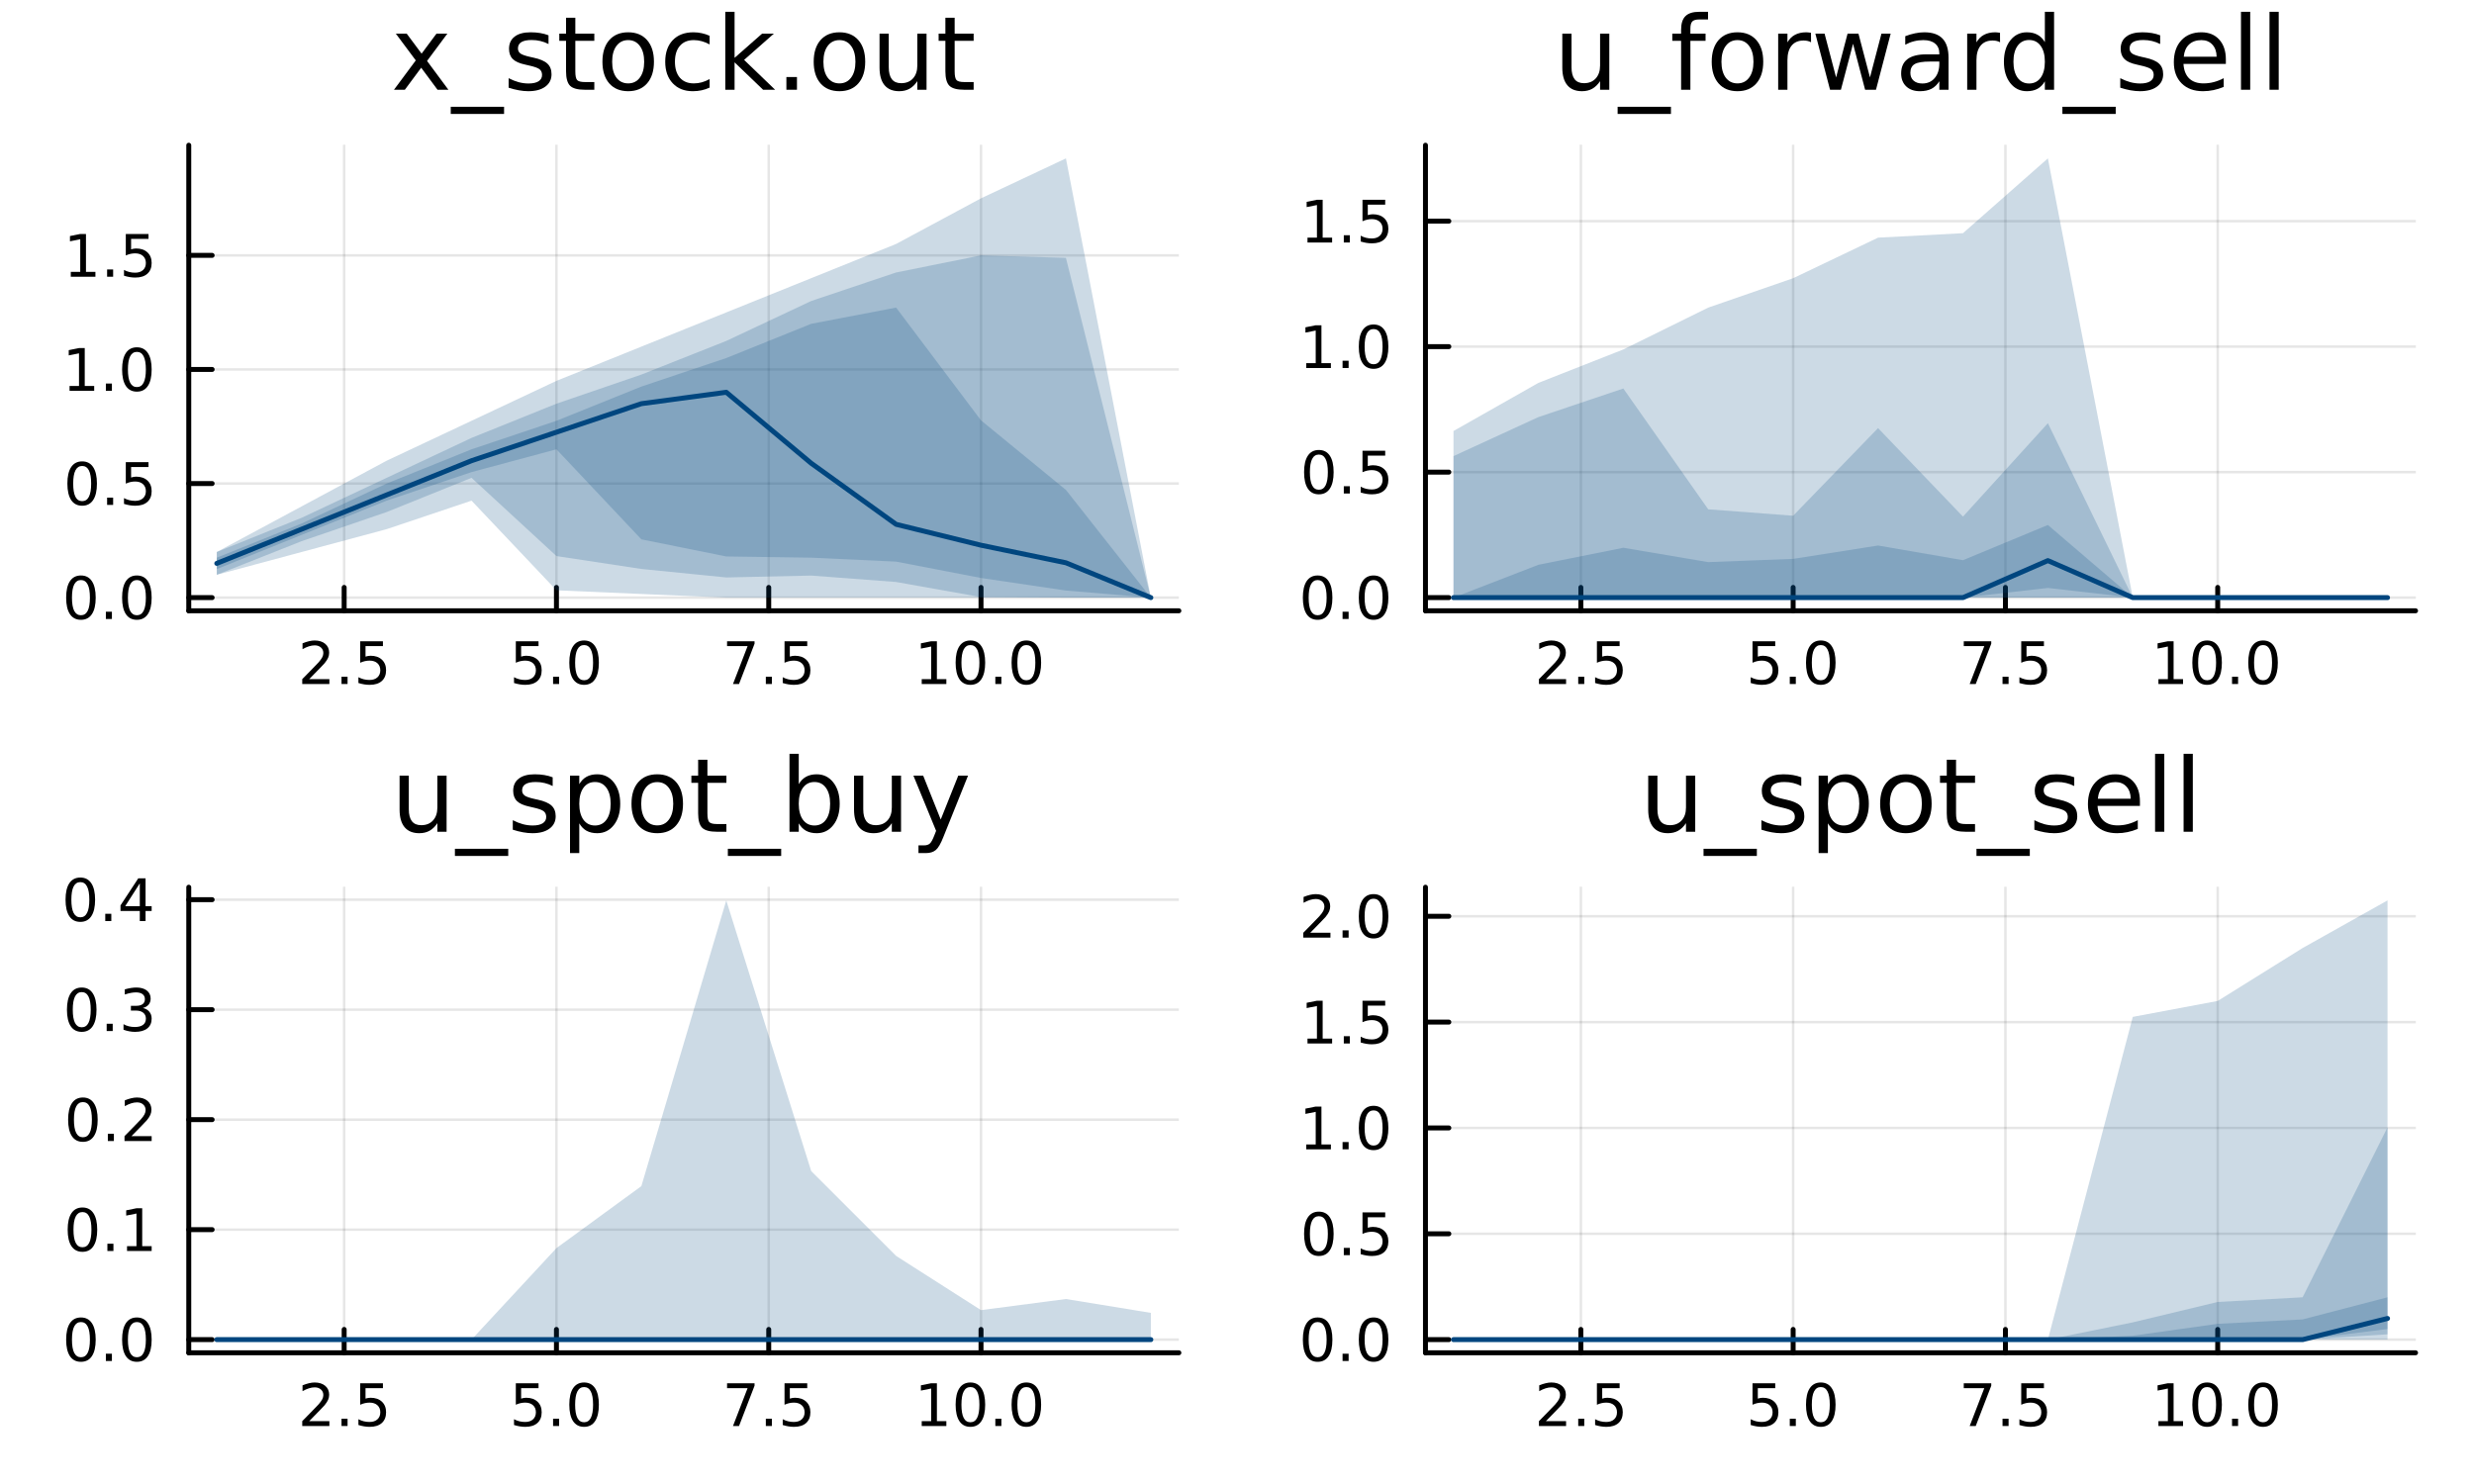 <?xml version="1.0" encoding="utf-8"?>
<svg xmlns="http://www.w3.org/2000/svg" xmlns:xlink="http://www.w3.org/1999/xlink" width="500" height="300" viewBox="0 0 2000 1200">
<rect x="0" y="0" width="2000" height="1200" fill="#808080" stroke="none"/>
<defs>
  <clipPath id="clip280">
    <rect x="0" y="0" width="2000" height="1200"/>
  </clipPath>
</defs>
<path clip-path="url(#clip280)" d="M0 1200 L2000 1200 L2000 0 L0 0  Z" fill="#ffffff" fill-rule="evenodd" fill-opacity="1"/>
<defs>
  <clipPath id="clip281">
    <rect x="400" y="0" width="1401" height="1200"/>
  </clipPath>
</defs>
<path clip-path="url(#clip280)" d="M152.598 493.904 L952.999 493.904 L952.999 117.424 L152.598 117.424  Z" fill="#ffffff" fill-rule="evenodd" fill-opacity="1"/>
<defs>
  <clipPath id="clip282">
    <rect x="152" y="117" width="801" height="377"/>
  </clipPath>
</defs>
<polyline clip-path="url(#clip282)" style="stroke:#000000; stroke-linecap:round; stroke-linejoin:round; stroke-width:2; stroke-opacity:0.1; fill:none" points="278.219,493.904 278.219,117.424 "/>
<polyline clip-path="url(#clip282)" style="stroke:#000000; stroke-linecap:round; stroke-linejoin:round; stroke-width:2; stroke-opacity:0.1; fill:none" points="449.831,493.904 449.831,117.424 "/>
<polyline clip-path="url(#clip282)" style="stroke:#000000; stroke-linecap:round; stroke-linejoin:round; stroke-width:2; stroke-opacity:0.1; fill:none" points="621.444,493.904 621.444,117.424 "/>
<polyline clip-path="url(#clip282)" style="stroke:#000000; stroke-linecap:round; stroke-linejoin:round; stroke-width:2; stroke-opacity:0.1; fill:none" points="793.056,493.904 793.056,117.424 "/>
<polyline clip-path="url(#clip282)" style="stroke:#000000; stroke-linecap:round; stroke-linejoin:round; stroke-width:2; stroke-opacity:0.1; fill:none" points="152.598,483.249 952.999,483.249 "/>
<polyline clip-path="url(#clip282)" style="stroke:#000000; stroke-linecap:round; stroke-linejoin:round; stroke-width:2; stroke-opacity:0.1; fill:none" points="152.598,390.997 952.999,390.997 "/>
<polyline clip-path="url(#clip282)" style="stroke:#000000; stroke-linecap:round; stroke-linejoin:round; stroke-width:2; stroke-opacity:0.1; fill:none" points="152.598,298.745 952.999,298.745 "/>
<polyline clip-path="url(#clip282)" style="stroke:#000000; stroke-linecap:round; stroke-linejoin:round; stroke-width:2; stroke-opacity:0.1; fill:none" points="152.598,206.493 952.999,206.493 "/>
<polyline clip-path="url(#clip280)" style="stroke:#000000; stroke-linecap:round; stroke-linejoin:round; stroke-width:4; stroke-opacity:1; fill:none" points="152.598,493.904 952.999,493.904 "/>
<polyline clip-path="url(#clip280)" style="stroke:#000000; stroke-linecap:round; stroke-linejoin:round; stroke-width:4; stroke-opacity:1; fill:none" points="278.219,493.904 278.219,475.006 "/>
<polyline clip-path="url(#clip280)" style="stroke:#000000; stroke-linecap:round; stroke-linejoin:round; stroke-width:4; stroke-opacity:1; fill:none" points="449.831,493.904 449.831,475.006 "/>
<polyline clip-path="url(#clip280)" style="stroke:#000000; stroke-linecap:round; stroke-linejoin:round; stroke-width:4; stroke-opacity:1; fill:none" points="621.444,493.904 621.444,475.006 "/>
<polyline clip-path="url(#clip280)" style="stroke:#000000; stroke-linecap:round; stroke-linejoin:round; stroke-width:4; stroke-opacity:1; fill:none" points="793.056,493.904 793.056,475.006 "/>
<path clip-path="url(#clip280)" d="M249.955 549.169 L266.274 549.169 L266.274 553.104 L244.33 553.104 L244.33 549.169 Q246.992 546.414 251.575 541.784 Q256.182 537.132 257.362 535.789 Q259.608 533.266 260.487 531.53 Q261.39 529.771 261.39 528.081 Q261.39 525.326 259.446 523.59 Q257.524 521.854 254.422 521.854 Q252.223 521.854 249.77 522.618 Q247.339 523.382 244.561 524.933 L244.561 520.211 Q247.385 519.076 249.839 518.498 Q252.293 517.919 254.33 517.919 Q259.7 517.919 262.895 520.604 Q266.089 523.289 266.089 527.78 Q266.089 529.91 265.279 531.831 Q264.492 533.729 262.385 536.322 Q261.807 536.993 258.705 540.21 Q255.603 543.405 249.955 549.169 Z" fill="#000000" fill-rule="nonzero" fill-opacity="1" /><path clip-path="url(#clip280)" d="M276.089 547.224 L280.973 547.224 L280.973 553.104 L276.089 553.104 L276.089 547.224 Z" fill="#000000" fill-rule="nonzero" fill-opacity="1" /><path clip-path="url(#clip280)" d="M291.205 518.544 L309.561 518.544 L309.561 522.479 L295.487 522.479 L295.487 530.951 Q296.506 530.604 297.524 530.442 Q298.543 530.257 299.561 530.257 Q305.348 530.257 308.728 533.428 Q312.107 536.599 312.107 542.016 Q312.107 547.595 308.635 550.696 Q305.163 553.775 298.843 553.775 Q296.668 553.775 294.399 553.405 Q292.154 553.034 289.746 552.294 L289.746 547.595 Q291.83 548.729 294.052 549.284 Q296.274 549.84 298.751 549.84 Q302.755 549.84 305.093 547.734 Q307.431 545.627 307.431 542.016 Q307.431 538.405 305.093 536.298 Q302.755 534.192 298.751 534.192 Q296.876 534.192 295.001 534.609 Q293.149 535.025 291.205 535.905 L291.205 518.544 Z" fill="#000000" fill-rule="nonzero" fill-opacity="1" /><path clip-path="url(#clip280)" d="M416.996 518.544 L435.352 518.544 L435.352 522.479 L421.278 522.479 L421.278 530.951 Q422.297 530.604 423.315 530.442 Q424.334 530.257 425.352 530.257 Q431.139 530.257 434.519 533.428 Q437.898 536.599 437.898 542.016 Q437.898 547.595 434.426 550.696 Q430.954 553.775 424.634 553.775 Q422.459 553.775 420.19 553.405 Q417.945 553.034 415.537 552.294 L415.537 547.595 Q417.621 548.729 419.843 549.284 Q422.065 549.84 424.542 549.84 Q428.546 549.84 430.884 547.734 Q433.222 545.627 433.222 542.016 Q433.222 538.405 430.884 536.298 Q428.546 534.192 424.542 534.192 Q422.667 534.192 420.792 534.609 Q418.94 535.025 416.996 535.905 L416.996 518.544 Z" fill="#000000" fill-rule="nonzero" fill-opacity="1" /><path clip-path="url(#clip280)" d="M447.111 547.224 L451.995 547.224 L451.995 553.104 L447.111 553.104 L447.111 547.224 Z" fill="#000000" fill-rule="nonzero" fill-opacity="1" /><path clip-path="url(#clip280)" d="M472.181 521.623 Q468.569 521.623 466.741 525.187 Q464.935 528.729 464.935 535.859 Q464.935 542.965 466.741 546.53 Q468.569 550.071 472.181 550.071 Q475.815 550.071 477.62 546.53 Q479.449 542.965 479.449 535.859 Q479.449 528.729 477.62 525.187 Q475.815 521.623 472.181 521.623 M472.181 517.919 Q477.991 517.919 481.046 522.525 Q484.125 527.109 484.125 535.859 Q484.125 544.585 481.046 549.192 Q477.991 553.775 472.181 553.775 Q466.37 553.775 463.292 549.192 Q460.236 544.585 460.236 535.859 Q460.236 527.109 463.292 522.525 Q466.37 517.919 472.181 517.919 Z" fill="#000000" fill-rule="nonzero" fill-opacity="1" /><path clip-path="url(#clip280)" d="M587.763 518.544 L609.985 518.544 L609.985 520.535 L597.439 553.104 L592.555 553.104 L604.36 522.479 L587.763 522.479 L587.763 518.544 Z" fill="#000000" fill-rule="nonzero" fill-opacity="1" /><path clip-path="url(#clip280)" d="M619.106 547.224 L623.99 547.224 L623.99 553.104 L619.106 553.104 L619.106 547.224 Z" fill="#000000" fill-rule="nonzero" fill-opacity="1" /><path clip-path="url(#clip280)" d="M634.221 518.544 L652.578 518.544 L652.578 522.479 L638.504 522.479 L638.504 530.951 Q639.522 530.604 640.541 530.442 Q641.559 530.257 642.578 530.257 Q648.365 530.257 651.744 533.428 Q655.124 536.599 655.124 542.016 Q655.124 547.595 651.652 550.696 Q648.18 553.775 641.86 553.775 Q639.684 553.775 637.416 553.405 Q635.17 553.034 632.763 552.294 L632.763 547.595 Q634.846 548.729 637.069 549.284 Q639.291 549.84 641.768 549.84 Q645.772 549.84 648.11 547.734 Q650.448 545.627 650.448 542.016 Q650.448 538.405 648.11 536.298 Q645.772 534.192 641.768 534.192 Q639.893 534.192 638.018 534.609 Q636.166 535.025 634.221 535.905 L634.221 518.544 Z" fill="#000000" fill-rule="nonzero" fill-opacity="1" /><path clip-path="url(#clip280)" d="M745.128 549.169 L752.767 549.169 L752.767 522.803 L744.457 524.47 L744.457 520.211 L752.721 518.544 L757.397 518.544 L757.397 549.169 L765.035 549.169 L765.035 553.104 L745.128 553.104 L745.128 549.169 Z" fill="#000000" fill-rule="nonzero" fill-opacity="1" /><path clip-path="url(#clip280)" d="M784.48 521.623 Q780.869 521.623 779.04 525.187 Q777.234 528.729 777.234 535.859 Q777.234 542.965 779.04 546.53 Q780.869 550.071 784.48 550.071 Q788.114 550.071 789.92 546.53 Q791.748 542.965 791.748 535.859 Q791.748 528.729 789.92 525.187 Q788.114 521.623 784.48 521.623 M784.48 517.919 Q790.29 517.919 793.345 522.525 Q796.424 527.109 796.424 535.859 Q796.424 544.585 793.345 549.192 Q790.29 553.775 784.48 553.775 Q778.67 553.775 775.591 549.192 Q772.535 544.585 772.535 535.859 Q772.535 527.109 775.591 522.525 Q778.67 517.919 784.48 517.919 Z" fill="#000000" fill-rule="nonzero" fill-opacity="1" /><path clip-path="url(#clip280)" d="M804.642 547.224 L809.526 547.224 L809.526 553.104 L804.642 553.104 L804.642 547.224 Z" fill="#000000" fill-rule="nonzero" fill-opacity="1" /><path clip-path="url(#clip280)" d="M829.711 521.623 Q826.1 521.623 824.271 525.187 Q822.466 528.729 822.466 535.859 Q822.466 542.965 824.271 546.53 Q826.1 550.071 829.711 550.071 Q833.345 550.071 835.151 546.53 Q836.979 542.965 836.979 535.859 Q836.979 528.729 835.151 525.187 Q833.345 521.623 829.711 521.623 M829.711 517.919 Q835.521 517.919 838.577 522.525 Q841.655 527.109 841.655 535.859 Q841.655 544.585 838.577 549.192 Q835.521 553.775 829.711 553.775 Q823.901 553.775 820.822 549.192 Q817.767 544.585 817.767 535.859 Q817.767 527.109 820.822 522.525 Q823.901 517.919 829.711 517.919 Z" fill="#000000" fill-rule="nonzero" fill-opacity="1" /><polyline clip-path="url(#clip280)" style="stroke:#000000; stroke-linecap:round; stroke-linejoin:round; stroke-width:4; stroke-opacity:1; fill:none" points="152.598,493.904 152.598,117.424 "/>
<polyline clip-path="url(#clip280)" style="stroke:#000000; stroke-linecap:round; stroke-linejoin:round; stroke-width:4; stroke-opacity:1; fill:none" points="152.598,483.249 171.496,483.249 "/>
<polyline clip-path="url(#clip280)" style="stroke:#000000; stroke-linecap:round; stroke-linejoin:round; stroke-width:4; stroke-opacity:1; fill:none" points="152.598,390.997 171.496,390.997 "/>
<polyline clip-path="url(#clip280)" style="stroke:#000000; stroke-linecap:round; stroke-linejoin:round; stroke-width:4; stroke-opacity:1; fill:none" points="152.598,298.745 171.496,298.745 "/>
<polyline clip-path="url(#clip280)" style="stroke:#000000; stroke-linecap:round; stroke-linejoin:round; stroke-width:4; stroke-opacity:1; fill:none" points="152.598,206.493 171.496,206.493 "/>
<path clip-path="url(#clip280)" d="M65.423 469.047 Q61.812 469.047 59.983 472.612 Q58.177 476.154 58.177 483.284 Q58.177 490.39 59.983 493.955 Q61.812 497.496 65.423 497.496 Q69.057 497.496 70.862 493.955 Q72.691 490.39 72.691 483.284 Q72.691 476.154 70.862 472.612 Q69.057 469.047 65.423 469.047 M65.423 465.344 Q71.233 465.344 74.288 469.95 Q77.367 474.534 77.367 483.284 Q77.367 492.01 74.288 496.617 Q71.233 501.2 65.423 501.2 Q59.612 501.2 56.534 496.617 Q53.478 492.01 53.478 483.284 Q53.478 474.534 56.534 469.95 Q59.612 465.344 65.423 465.344 Z" fill="#000000" fill-rule="nonzero" fill-opacity="1" /><path clip-path="url(#clip280)" d="M85.585 494.649 L90.469 494.649 L90.469 500.529 L85.585 500.529 L85.585 494.649 Z" fill="#000000" fill-rule="nonzero" fill-opacity="1" /><path clip-path="url(#clip280)" d="M110.654 469.047 Q107.043 469.047 105.214 472.612 Q103.409 476.154 103.409 483.284 Q103.409 490.39 105.214 493.955 Q107.043 497.496 110.654 497.496 Q114.288 497.496 116.094 493.955 Q117.922 490.39 117.922 483.284 Q117.922 476.154 116.094 472.612 Q114.288 469.047 110.654 469.047 M110.654 465.344 Q116.464 465.344 119.52 469.95 Q122.598 474.534 122.598 483.284 Q122.598 492.01 119.52 496.617 Q116.464 501.2 110.654 501.2 Q104.844 501.2 101.765 496.617 Q98.71 492.01 98.71 483.284 Q98.71 474.534 101.765 469.95 Q104.844 465.344 110.654 465.344 Z" fill="#000000" fill-rule="nonzero" fill-opacity="1" /><path clip-path="url(#clip280)" d="M66.418 376.796 Q62.807 376.796 60.978 380.36 Q59.173 383.902 59.173 391.032 Q59.173 398.138 60.978 401.703 Q62.807 405.245 66.418 405.245 Q70.052 405.245 71.858 401.703 Q73.686 398.138 73.686 391.032 Q73.686 383.902 71.858 380.36 Q70.052 376.796 66.418 376.796 M66.418 373.092 Q72.228 373.092 75.284 377.698 Q78.362 382.282 78.362 391.032 Q78.362 399.758 75.284 404.365 Q72.228 408.948 66.418 408.948 Q60.608 408.948 57.529 404.365 Q54.474 399.758 54.474 391.032 Q54.474 382.282 57.529 377.698 Q60.608 373.092 66.418 373.092 Z" fill="#000000" fill-rule="nonzero" fill-opacity="1" /><path clip-path="url(#clip280)" d="M86.58 402.397 L91.464 402.397 L91.464 408.277 L86.58 408.277 L86.58 402.397 Z" fill="#000000" fill-rule="nonzero" fill-opacity="1" /><path clip-path="url(#clip280)" d="M101.696 373.717 L120.052 373.717 L120.052 377.652 L105.978 377.652 L105.978 386.124 Q106.996 385.777 108.015 385.615 Q109.033 385.43 110.052 385.43 Q115.839 385.43 119.219 388.601 Q122.598 391.772 122.598 397.189 Q122.598 402.768 119.126 405.87 Q115.654 408.948 109.334 408.948 Q107.159 408.948 104.89 408.578 Q102.645 408.208 100.237 407.467 L100.237 402.768 Q102.321 403.902 104.543 404.458 Q106.765 405.013 109.242 405.013 Q113.246 405.013 115.584 402.907 Q117.922 400.8 117.922 397.189 Q117.922 393.578 115.584 391.471 Q113.246 389.365 109.242 389.365 Q107.367 389.365 105.492 389.782 Q103.64 390.198 101.696 391.078 L101.696 373.717 Z" fill="#000000" fill-rule="nonzero" fill-opacity="1" /><path clip-path="url(#clip280)" d="M56.233 312.09 L63.872 312.09 L63.872 285.724 L55.562 287.391 L55.562 283.132 L63.825 281.465 L68.501 281.465 L68.501 312.09 L76.14 312.09 L76.14 316.025 L56.233 316.025 L56.233 312.09 Z" fill="#000000" fill-rule="nonzero" fill-opacity="1" /><path clip-path="url(#clip280)" d="M85.585 310.146 L90.469 310.146 L90.469 316.025 L85.585 316.025 L85.585 310.146 Z" fill="#000000" fill-rule="nonzero" fill-opacity="1" /><path clip-path="url(#clip280)" d="M110.654 284.544 Q107.043 284.544 105.214 288.109 Q103.409 291.65 103.409 298.78 Q103.409 305.886 105.214 309.451 Q107.043 312.993 110.654 312.993 Q114.288 312.993 116.094 309.451 Q117.922 305.886 117.922 298.78 Q117.922 291.65 116.094 288.109 Q114.288 284.544 110.654 284.544 M110.654 280.84 Q116.464 280.84 119.52 285.447 Q122.598 290.03 122.598 298.78 Q122.598 307.507 119.52 312.113 Q116.464 316.696 110.654 316.696 Q104.844 316.696 101.765 312.113 Q98.71 307.507 98.71 298.78 Q98.71 290.03 101.765 285.447 Q104.844 280.84 110.654 280.84 Z" fill="#000000" fill-rule="nonzero" fill-opacity="1" /><path clip-path="url(#clip280)" d="M57.228 219.838 L64.867 219.838 L64.867 193.473 L56.557 195.139 L56.557 190.88 L64.821 189.213 L69.497 189.213 L69.497 219.838 L77.135 219.838 L77.135 223.773 L57.228 223.773 L57.228 219.838 Z" fill="#000000" fill-rule="nonzero" fill-opacity="1" /><path clip-path="url(#clip280)" d="M86.58 217.894 L91.464 217.894 L91.464 223.773 L86.58 223.773 L86.58 217.894 Z" fill="#000000" fill-rule="nonzero" fill-opacity="1" /><path clip-path="url(#clip280)" d="M101.696 189.213 L120.052 189.213 L120.052 193.148 L105.978 193.148 L105.978 201.621 Q106.996 201.273 108.015 201.111 Q109.033 200.926 110.052 200.926 Q115.839 200.926 119.219 204.097 Q122.598 207.269 122.598 212.685 Q122.598 218.264 119.126 221.366 Q115.654 224.445 109.334 224.445 Q107.159 224.445 104.89 224.074 Q102.645 223.704 100.237 222.963 L100.237 218.264 Q102.321 219.398 104.543 219.954 Q106.765 220.509 109.242 220.509 Q113.246 220.509 115.584 218.403 Q117.922 216.296 117.922 212.685 Q117.922 209.074 115.584 206.968 Q113.246 204.861 109.242 204.861 Q107.367 204.861 105.492 205.278 Q103.64 205.695 101.696 206.574 L101.696 189.213 Z" fill="#000000" fill-rule="nonzero" fill-opacity="1" /><path clip-path="url(#clip280)" d="M361.636 27.206 L345.23 49.283 L362.487 72.576 L353.697 72.576 L340.491 54.752 L327.285 72.576 L318.494 72.576 L336.116 48.838 L319.993 27.206 L328.784 27.206 L340.815 43.369 L352.846 27.206 L361.636 27.206 Z" fill="#000000" fill-rule="nonzero" fill-opacity="1" /><path clip-path="url(#clip280)" d="M407.493 86.349 L407.493 92.142 L364.391 92.142 L364.391 86.349 L407.493 86.349 Z" fill="#000000" fill-rule="nonzero" fill-opacity="1" /><path clip-path="url(#clip280)" d="M443.424 28.543 L443.424 35.591 Q440.264 33.971 436.862 33.161 Q433.459 32.35 429.813 32.35 Q424.263 32.35 421.468 34.052 Q418.714 35.753 418.714 39.156 Q418.714 41.749 420.699 43.248 Q422.684 44.706 428.679 46.043 L431.231 46.61 Q439.171 48.311 442.492 51.43 Q445.855 54.509 445.855 60.059 Q445.855 66.378 440.832 70.064 Q435.849 73.751 427.099 73.751 Q423.453 73.751 419.483 73.022 Q415.554 72.333 411.179 70.915 L411.179 63.218 Q415.311 65.365 419.321 66.459 Q423.332 67.512 427.261 67.512 Q432.527 67.512 435.363 65.73 Q438.199 63.907 438.199 60.626 Q438.199 57.588 436.133 55.967 Q434.107 54.347 427.18 52.848 L424.587 52.24 Q417.66 50.782 414.582 47.785 Q411.503 44.746 411.503 39.48 Q411.503 33.08 416.04 29.596 Q420.577 26.112 428.922 26.112 Q433.054 26.112 436.7 26.72 Q440.345 27.327 443.424 28.543 Z" fill="#000000" fill-rule="nonzero" fill-opacity="1" /><path clip-path="url(#clip280)" d="M465.097 14.324 L465.097 27.206 L480.449 27.206 L480.449 32.999 L465.097 32.999 L465.097 57.628 Q465.097 63.178 466.595 64.758 Q468.135 66.338 472.793 66.338 L480.449 66.338 L480.449 72.576 L472.793 72.576 Q464.165 72.576 460.884 69.376 Q457.602 66.135 457.602 57.628 L457.602 32.999 L452.134 32.999 L452.134 27.206 L457.602 27.206 L457.602 14.324 L465.097 14.324 Z" fill="#000000" fill-rule="nonzero" fill-opacity="1" /><path clip-path="url(#clip280)" d="M507.834 32.431 Q501.838 32.431 498.354 37.131 Q494.871 41.789 494.871 49.931 Q494.871 58.074 498.314 62.773 Q501.798 67.431 507.834 67.431 Q513.788 67.431 517.272 62.732 Q520.756 58.033 520.756 49.931 Q520.756 41.87 517.272 37.171 Q513.788 32.431 507.834 32.431 M507.834 26.112 Q517.556 26.112 523.105 32.431 Q528.655 38.751 528.655 49.931 Q528.655 61.071 523.105 67.431 Q517.556 73.751 507.834 73.751 Q498.071 73.751 492.521 67.431 Q487.012 61.071 487.012 49.931 Q487.012 38.751 492.521 32.431 Q498.071 26.112 507.834 26.112 Z" fill="#000000" fill-rule="nonzero" fill-opacity="1" /><path clip-path="url(#clip280)" d="M573.661 28.948 L573.661 35.915 Q570.501 34.173 567.301 33.323 Q564.141 32.431 560.9 32.431 Q553.649 32.431 549.639 37.05 Q545.628 41.627 545.628 49.931 Q545.628 58.236 549.639 62.854 Q553.649 67.431 560.9 67.431 Q564.141 67.431 567.301 66.581 Q570.501 65.689 573.661 63.948 L573.661 70.834 Q570.542 72.292 567.179 73.022 Q563.858 73.751 560.09 73.751 Q549.841 73.751 543.806 67.31 Q537.77 60.869 537.77 49.931 Q537.77 38.832 543.846 32.472 Q549.963 26.112 560.576 26.112 Q564.02 26.112 567.301 26.841 Q570.582 27.53 573.661 28.948 Z" fill="#000000" fill-rule="nonzero" fill-opacity="1" /><path clip-path="url(#clip280)" d="M586.34 9.544 L593.834 9.544 L593.834 46.772 L616.074 27.206 L625.593 27.206 L601.531 48.433 L626.606 72.576 L616.884 72.576 L593.834 50.418 L593.834 72.576 L586.34 72.576 L586.34 9.544 Z" fill="#000000" fill-rule="nonzero" fill-opacity="1" /><path clip-path="url(#clip280)" d="M635.721 62.287 L644.268 62.287 L644.268 72.576 L635.721 72.576 L635.721 62.287 Z" fill="#000000" fill-rule="nonzero" fill-opacity="1" /><path clip-path="url(#clip280)" d="M678.62 32.431 Q672.624 32.431 669.141 37.131 Q665.657 41.789 665.657 49.931 Q665.657 58.074 669.1 62.773 Q672.584 67.431 678.62 67.431 Q684.575 67.431 688.058 62.732 Q691.542 58.033 691.542 49.931 Q691.542 41.87 688.058 37.171 Q684.575 32.431 678.62 32.431 M678.62 26.112 Q688.342 26.112 693.892 32.431 Q699.441 38.751 699.441 49.931 Q699.441 61.071 693.892 67.431 Q688.342 73.751 678.62 73.751 Q668.857 73.751 663.307 67.431 Q657.798 61.071 657.798 49.931 Q657.798 38.751 663.307 32.431 Q668.857 26.112 678.62 26.112 Z" fill="#000000" fill-rule="nonzero" fill-opacity="1" /><path clip-path="url(#clip280)" d="M711.027 54.671 L711.027 27.206 L718.481 27.206 L718.481 54.387 Q718.481 60.828 720.992 64.069 Q723.504 67.269 728.527 67.269 Q734.563 67.269 738.046 63.421 Q741.571 59.573 741.571 52.929 L741.571 27.206 L749.024 27.206 L749.024 72.576 L741.571 72.576 L741.571 65.608 Q738.857 69.74 735.251 71.766 Q731.687 73.751 726.947 73.751 Q719.129 73.751 715.078 68.89 Q711.027 64.029 711.027 54.671 M729.783 26.112 L729.783 26.112 Z" fill="#000000" fill-rule="nonzero" fill-opacity="1" /><path clip-path="url(#clip280)" d="M771.75 14.324 L771.75 27.206 L787.103 27.206 L787.103 32.999 L771.75 32.999 L771.75 57.628 Q771.75 63.178 773.249 64.758 Q774.788 66.338 779.447 66.338 L787.103 66.338 L787.103 72.576 L779.447 72.576 Q770.818 72.576 767.537 69.376 Q764.256 66.135 764.256 57.628 L764.256 32.999 L758.787 32.999 L758.787 27.206 L764.256 27.206 L764.256 14.324 L771.75 14.324 Z" fill="#000000" fill-rule="nonzero" fill-opacity="1" /><path clip-path="url(#clip282)" d="M175.251 464.798 L243.896 446.348 L312.541 427.898 L381.186 404.835 L449.831 477.333 L518.476 480.305 L587.121 483.249 L655.766 483.249 L724.411 483.249 L793.056 483.249 L861.701 483.249 L930.346 483.249 L930.346 483.249 L861.701 128.079 L793.056 160.367 L724.411 197.268 L655.766 224.944 L587.121 252.619 L518.476 280.295 L449.831 307.97 L381.186 340.258 L312.541 372.547 L243.896 409.447 L175.251 446.348  Z" fill="#00467f" fill-rule="evenodd" fill-opacity="0.2"/>
<polyline clip-path="url(#clip282)" style="stroke:#00467f; stroke-linecap:round; stroke-linejoin:round; stroke-width:4; stroke-opacity:0; fill:none" points="175.251,455.573 243.896,427.898 312.541,400.222 381.186,372.547 449.831,392.652 518.476,380.3 587.121,367.934 655.766,354.096 724.411,340.258 793.056,321.808 861.701,305.664 930.346,483.249 "/>
<path clip-path="url(#clip282)" d="M175.251 464.798 L243.896 437.584 L312.541 414.06 L381.186 386.384 L449.831 449.658 L518.476 460.077 L587.121 466.947 L655.766 465.418 L724.411 470.613 L793.056 482.84 L861.701 483.249 L930.346 483.249 L930.346 483.249 L861.701 208.503 L793.056 206.493 L724.411 220.331 L655.766 243.394 L587.121 275.682 L518.476 302.896 L449.831 326.421 L381.186 354.096 L312.541 386.384 L243.896 418.673 L175.251 446.348  Z" fill="#00467f" fill-rule="evenodd" fill-opacity="0.2"/>
<polyline clip-path="url(#clip282)" style="stroke:#00467f; stroke-linecap:round; stroke-linejoin:round; stroke-width:4; stroke-opacity:0; fill:none" points="175.251,455.573 243.896,428.128 312.541,400.222 381.186,370.24 449.831,388.039 518.476,381.487 587.121,371.314 655.766,354.406 724.411,345.472 793.056,344.667 861.701,345.876 930.346,483.249 "/>
<path clip-path="url(#clip282)" d="M175.251 460.186 L243.896 432.51 L312.541 404.835 L381.186 381.772 L449.831 363.321 L518.476 436.135 L587.121 449.971 L655.766 450.948 L724.411 454.151 L793.056 467.372 L861.701 477.541 L930.346 483.249 L930.346 483.249 L861.701 396.145 L793.056 339.932 L724.411 248.709 L655.766 261.844 L587.121 289.52 L518.476 312.583 L449.831 340.258 L381.186 363.321 L312.541 390.997 L243.896 423.285 L175.251 450.961  Z" fill="#00467f" fill-rule="evenodd" fill-opacity="0.2"/>
<polyline clip-path="url(#clip282)" style="stroke:#00467f; stroke-linecap:round; stroke-linejoin:round; stroke-width:4; stroke-opacity:0; fill:none" points="175.251,455.573 243.896,427.898 312.541,397.916 381.186,372.547 449.831,351.79 518.476,374.359 587.121,369.746 655.766,356.396 724.411,351.43 793.056,403.652 861.701,436.843 930.346,483.249 "/>
<polyline clip-path="url(#clip282)" style="stroke:#00467f; stroke-linecap:round; stroke-linejoin:round; stroke-width:4; stroke-opacity:1; fill:none" points="175.251,455.573 243.896,427.898 312.541,400.222 381.186,372.547 449.831,349.484 518.476,326.421 587.121,317.195 655.766,374.576 724.411,423.986 793.056,440.88 861.701,455.079 930.346,483.249 "/>
<path clip-path="url(#clip280)" d="M1152.36 493.904 L1952.76 493.904 L1952.76 117.424 L1152.36 117.424  Z" fill="#ffffff" fill-rule="evenodd" fill-opacity="1"/>
<defs>
  <clipPath id="clip283">
    <rect x="1152" y="117" width="801" height="377"/>
  </clipPath>
</defs>
<polyline clip-path="url(#clip283)" style="stroke:#000000; stroke-linecap:round; stroke-linejoin:round; stroke-width:2; stroke-opacity:0.1; fill:none" points="1277.98,493.904 1277.98,117.424 "/>
<polyline clip-path="url(#clip283)" style="stroke:#000000; stroke-linecap:round; stroke-linejoin:round; stroke-width:2; stroke-opacity:0.1; fill:none" points="1449.59,493.904 1449.59,117.424 "/>
<polyline clip-path="url(#clip283)" style="stroke:#000000; stroke-linecap:round; stroke-linejoin:round; stroke-width:2; stroke-opacity:0.1; fill:none" points="1621.2,493.904 1621.2,117.424 "/>
<polyline clip-path="url(#clip283)" style="stroke:#000000; stroke-linecap:round; stroke-linejoin:round; stroke-width:2; stroke-opacity:0.1; fill:none" points="1792.81,493.904 1792.81,117.424 "/>
<polyline clip-path="url(#clip283)" style="stroke:#000000; stroke-linecap:round; stroke-linejoin:round; stroke-width:2; stroke-opacity:0.1; fill:none" points="1152.36,483.249 1952.76,483.249 "/>
<polyline clip-path="url(#clip283)" style="stroke:#000000; stroke-linecap:round; stroke-linejoin:round; stroke-width:2; stroke-opacity:0.1; fill:none" points="1152.36,381.772 1952.76,381.772 "/>
<polyline clip-path="url(#clip283)" style="stroke:#000000; stroke-linecap:round; stroke-linejoin:round; stroke-width:2; stroke-opacity:0.1; fill:none" points="1152.36,280.295 1952.76,280.295 "/>
<polyline clip-path="url(#clip283)" style="stroke:#000000; stroke-linecap:round; stroke-linejoin:round; stroke-width:2; stroke-opacity:0.1; fill:none" points="1152.36,178.818 1952.76,178.818 "/>
<polyline clip-path="url(#clip280)" style="stroke:#000000; stroke-linecap:round; stroke-linejoin:round; stroke-width:4; stroke-opacity:1; fill:none" points="1152.36,493.904 1952.76,493.904 "/>
<polyline clip-path="url(#clip280)" style="stroke:#000000; stroke-linecap:round; stroke-linejoin:round; stroke-width:4; stroke-opacity:1; fill:none" points="1277.98,493.904 1277.98,475.006 "/>
<polyline clip-path="url(#clip280)" style="stroke:#000000; stroke-linecap:round; stroke-linejoin:round; stroke-width:4; stroke-opacity:1; fill:none" points="1449.59,493.904 1449.59,475.006 "/>
<polyline clip-path="url(#clip280)" style="stroke:#000000; stroke-linecap:round; stroke-linejoin:round; stroke-width:4; stroke-opacity:1; fill:none" points="1621.2,493.904 1621.2,475.006 "/>
<polyline clip-path="url(#clip280)" style="stroke:#000000; stroke-linecap:round; stroke-linejoin:round; stroke-width:4; stroke-opacity:1; fill:none" points="1792.81,493.904 1792.81,475.006 "/>
<path clip-path="url(#clip280)" d="M1249.71 549.169 L1266.03 549.169 L1266.03 553.104 L1244.09 553.104 L1244.09 549.169 Q1246.75 546.414 1251.33 541.784 Q1255.94 537.132 1257.12 535.789 Q1259.36 533.266 1260.24 531.53 Q1261.15 529.771 1261.15 528.081 Q1261.15 525.326 1259.2 523.59 Q1257.28 521.854 1254.18 521.854 Q1251.98 521.854 1249.53 522.618 Q1247.1 523.382 1244.32 524.933 L1244.32 520.211 Q1247.14 519.076 1249.6 518.498 Q1252.05 517.919 1254.09 517.919 Q1259.46 517.919 1262.65 520.604 Q1265.85 523.289 1265.85 527.78 Q1265.85 529.91 1265.04 531.831 Q1264.25 533.729 1262.14 536.322 Q1261.56 536.993 1258.46 540.21 Q1255.36 543.405 1249.71 549.169 Z" fill="#000000" fill-rule="nonzero" fill-opacity="1" /><path clip-path="url(#clip280)" d="M1275.85 547.224 L1280.73 547.224 L1280.73 553.104 L1275.85 553.104 L1275.85 547.224 Z" fill="#000000" fill-rule="nonzero" fill-opacity="1" /><path clip-path="url(#clip280)" d="M1290.96 518.544 L1309.32 518.544 L1309.32 522.479 L1295.24 522.479 L1295.24 530.951 Q1296.26 530.604 1297.28 530.442 Q1298.3 530.257 1299.32 530.257 Q1305.11 530.257 1308.48 533.428 Q1311.86 536.599 1311.86 542.016 Q1311.86 547.595 1308.39 550.696 Q1304.92 553.775 1298.6 553.775 Q1296.42 553.775 1294.16 553.405 Q1291.91 553.034 1289.5 552.294 L1289.5 547.595 Q1291.59 548.729 1293.81 549.284 Q1296.03 549.84 1298.51 549.84 Q1302.51 549.84 1304.85 547.734 Q1307.19 545.627 1307.19 542.016 Q1307.19 538.405 1304.85 536.298 Q1302.51 534.192 1298.51 534.192 Q1296.63 534.192 1294.76 534.609 Q1292.91 535.025 1290.96 535.905 L1290.96 518.544 Z" fill="#000000" fill-rule="nonzero" fill-opacity="1" /><path clip-path="url(#clip280)" d="M1416.75 518.544 L1435.11 518.544 L1435.11 522.479 L1421.03 522.479 L1421.03 530.951 Q1422.05 530.604 1423.07 530.442 Q1424.09 530.257 1425.11 530.257 Q1430.9 530.257 1434.28 533.428 Q1437.66 536.599 1437.66 542.016 Q1437.66 547.595 1434.18 550.696 Q1430.71 553.775 1424.39 553.775 Q1422.22 553.775 1419.95 553.405 Q1417.7 553.034 1415.29 552.294 L1415.29 547.595 Q1417.38 548.729 1419.6 549.284 Q1421.82 549.84 1424.3 549.84 Q1428.3 549.84 1430.64 547.734 Q1432.98 545.627 1432.98 542.016 Q1432.98 538.405 1430.64 536.298 Q1428.3 534.192 1424.3 534.192 Q1422.42 534.192 1420.55 534.609 Q1418.7 535.025 1416.75 535.905 L1416.75 518.544 Z" fill="#000000" fill-rule="nonzero" fill-opacity="1" /><path clip-path="url(#clip280)" d="M1446.87 547.224 L1451.75 547.224 L1451.75 553.104 L1446.87 553.104 L1446.87 547.224 Z" fill="#000000" fill-rule="nonzero" fill-opacity="1" /><path clip-path="url(#clip280)" d="M1471.94 521.623 Q1468.33 521.623 1466.5 525.187 Q1464.69 528.729 1464.69 535.859 Q1464.69 542.965 1466.5 546.53 Q1468.33 550.071 1471.94 550.071 Q1475.57 550.071 1477.38 546.53 Q1479.21 542.965 1479.21 535.859 Q1479.21 528.729 1477.38 525.187 Q1475.57 521.623 1471.94 521.623 M1471.94 517.919 Q1477.75 517.919 1480.8 522.525 Q1483.88 527.109 1483.88 535.859 Q1483.88 544.585 1480.8 549.192 Q1477.75 553.775 1471.94 553.775 Q1466.13 553.775 1463.05 549.192 Q1459.99 544.585 1459.99 535.859 Q1459.99 527.109 1463.05 522.525 Q1466.13 517.919 1471.94 517.919 Z" fill="#000000" fill-rule="nonzero" fill-opacity="1" /><path clip-path="url(#clip280)" d="M1587.52 518.544 L1609.74 518.544 L1609.74 520.535 L1597.2 553.104 L1592.31 553.104 L1604.12 522.479 L1587.52 522.479 L1587.52 518.544 Z" fill="#000000" fill-rule="nonzero" fill-opacity="1" /><path clip-path="url(#clip280)" d="M1618.86 547.224 L1623.75 547.224 L1623.75 553.104 L1618.86 553.104 L1618.86 547.224 Z" fill="#000000" fill-rule="nonzero" fill-opacity="1" /><path clip-path="url(#clip280)" d="M1633.98 518.544 L1652.33 518.544 L1652.33 522.479 L1638.26 522.479 L1638.26 530.951 Q1639.28 530.604 1640.3 530.442 Q1641.32 530.257 1642.33 530.257 Q1648.12 530.257 1651.5 533.428 Q1654.88 536.599 1654.88 542.016 Q1654.88 547.595 1651.41 550.696 Q1647.94 553.775 1641.62 553.775 Q1639.44 553.775 1637.17 553.405 Q1634.93 553.034 1632.52 552.294 L1632.52 547.595 Q1634.6 548.729 1636.83 549.284 Q1639.05 549.84 1641.52 549.84 Q1645.53 549.84 1647.87 547.734 Q1650.21 545.627 1650.21 542.016 Q1650.21 538.405 1647.87 536.298 Q1645.53 534.192 1641.52 534.192 Q1639.65 534.192 1637.77 534.609 Q1635.92 535.025 1633.98 535.905 L1633.98 518.544 Z" fill="#000000" fill-rule="nonzero" fill-opacity="1" /><path clip-path="url(#clip280)" d="M1744.89 549.169 L1752.52 549.169 L1752.52 522.803 L1744.21 524.47 L1744.21 520.211 L1752.48 518.544 L1757.15 518.544 L1757.15 549.169 L1764.79 549.169 L1764.79 553.104 L1744.89 553.104 L1744.89 549.169 Z" fill="#000000" fill-rule="nonzero" fill-opacity="1" /><path clip-path="url(#clip280)" d="M1784.24 521.623 Q1780.63 521.623 1778.8 525.187 Q1776.99 528.729 1776.99 535.859 Q1776.99 542.965 1778.8 546.53 Q1780.63 550.071 1784.24 550.071 Q1787.87 550.071 1789.68 546.53 Q1791.51 542.965 1791.51 535.859 Q1791.51 528.729 1789.68 525.187 Q1787.87 521.623 1784.24 521.623 M1784.24 517.919 Q1790.05 517.919 1793.1 522.525 Q1796.18 527.109 1796.18 535.859 Q1796.18 544.585 1793.1 549.192 Q1790.05 553.775 1784.24 553.775 Q1778.43 553.775 1775.35 549.192 Q1772.29 544.585 1772.29 535.859 Q1772.29 527.109 1775.35 522.525 Q1778.43 517.919 1784.24 517.919 Z" fill="#000000" fill-rule="nonzero" fill-opacity="1" /><path clip-path="url(#clip280)" d="M1804.4 547.224 L1809.28 547.224 L1809.28 553.104 L1804.4 553.104 L1804.4 547.224 Z" fill="#000000" fill-rule="nonzero" fill-opacity="1" /><path clip-path="url(#clip280)" d="M1829.47 521.623 Q1825.86 521.623 1824.03 525.187 Q1822.22 528.729 1822.22 535.859 Q1822.22 542.965 1824.03 546.53 Q1825.86 550.071 1829.47 550.071 Q1833.1 550.071 1834.91 546.53 Q1836.74 542.965 1836.74 535.859 Q1836.74 528.729 1834.91 525.187 Q1833.1 521.623 1829.47 521.623 M1829.47 517.919 Q1835.28 517.919 1838.33 522.525 Q1841.41 527.109 1841.41 535.859 Q1841.41 544.585 1838.33 549.192 Q1835.28 553.775 1829.47 553.775 Q1823.66 553.775 1820.58 549.192 Q1817.52 544.585 1817.52 535.859 Q1817.52 527.109 1820.58 522.525 Q1823.66 517.919 1829.47 517.919 Z" fill="#000000" fill-rule="nonzero" fill-opacity="1" /><polyline clip-path="url(#clip280)" style="stroke:#000000; stroke-linecap:round; stroke-linejoin:round; stroke-width:4; stroke-opacity:1; fill:none" points="1152.36,493.904 1152.36,117.424 "/>
<polyline clip-path="url(#clip280)" style="stroke:#000000; stroke-linecap:round; stroke-linejoin:round; stroke-width:4; stroke-opacity:1; fill:none" points="1152.36,483.249 1171.25,483.249 "/>
<polyline clip-path="url(#clip280)" style="stroke:#000000; stroke-linecap:round; stroke-linejoin:round; stroke-width:4; stroke-opacity:1; fill:none" points="1152.36,381.772 1171.25,381.772 "/>
<polyline clip-path="url(#clip280)" style="stroke:#000000; stroke-linecap:round; stroke-linejoin:round; stroke-width:4; stroke-opacity:1; fill:none" points="1152.36,280.295 1171.25,280.295 "/>
<polyline clip-path="url(#clip280)" style="stroke:#000000; stroke-linecap:round; stroke-linejoin:round; stroke-width:4; stroke-opacity:1; fill:none" points="1152.36,178.818 1171.25,178.818 "/>
<path clip-path="url(#clip280)" d="M1065.18 469.047 Q1061.57 469.047 1059.74 472.612 Q1057.93 476.154 1057.93 483.284 Q1057.93 490.39 1059.74 493.955 Q1061.57 497.496 1065.18 497.496 Q1068.81 497.496 1070.62 493.955 Q1072.45 490.39 1072.45 483.284 Q1072.45 476.154 1070.62 472.612 Q1068.81 469.047 1065.18 469.047 M1065.18 465.344 Q1070.99 465.344 1074.05 469.95 Q1077.12 474.534 1077.12 483.284 Q1077.12 492.01 1074.05 496.617 Q1070.99 501.2 1065.18 501.2 Q1059.37 501.2 1056.29 496.617 Q1053.24 492.01 1053.24 483.284 Q1053.24 474.534 1056.29 469.95 Q1059.37 465.344 1065.18 465.344 Z" fill="#000000" fill-rule="nonzero" fill-opacity="1" /><path clip-path="url(#clip280)" d="M1085.34 494.649 L1090.23 494.649 L1090.23 500.529 L1085.34 500.529 L1085.34 494.649 Z" fill="#000000" fill-rule="nonzero" fill-opacity="1" /><path clip-path="url(#clip280)" d="M1110.41 469.047 Q1106.8 469.047 1104.97 472.612 Q1103.17 476.154 1103.17 483.284 Q1103.17 490.39 1104.97 493.955 Q1106.8 497.496 1110.41 497.496 Q1114.05 497.496 1115.85 493.955 Q1117.68 490.39 1117.68 483.284 Q1117.68 476.154 1115.85 472.612 Q1114.05 469.047 1110.41 469.047 M1110.41 465.344 Q1116.22 465.344 1119.28 469.95 Q1122.36 474.534 1122.36 483.284 Q1122.36 492.01 1119.28 496.617 Q1116.22 501.2 1110.41 501.2 Q1104.6 501.2 1101.52 496.617 Q1098.47 492.01 1098.47 483.284 Q1098.47 474.534 1101.52 469.95 Q1104.6 465.344 1110.41 465.344 Z" fill="#000000" fill-rule="nonzero" fill-opacity="1" /><path clip-path="url(#clip280)" d="M1066.17 367.57 Q1062.56 367.57 1060.74 371.135 Q1058.93 374.677 1058.93 381.806 Q1058.93 388.913 1060.74 392.478 Q1062.56 396.019 1066.17 396.019 Q1069.81 396.019 1071.61 392.478 Q1073.44 388.913 1073.44 381.806 Q1073.44 374.677 1071.61 371.135 Q1069.81 367.57 1066.17 367.57 M1066.17 363.867 Q1071.99 363.867 1075.04 368.473 Q1078.12 373.057 1078.12 381.806 Q1078.12 390.533 1075.04 395.14 Q1071.99 399.723 1066.17 399.723 Q1060.36 399.723 1057.29 395.14 Q1054.23 390.533 1054.23 381.806 Q1054.23 373.057 1057.29 368.473 Q1060.36 363.867 1066.17 363.867 Z" fill="#000000" fill-rule="nonzero" fill-opacity="1" /><path clip-path="url(#clip280)" d="M1086.34 393.172 L1091.22 393.172 L1091.22 399.052 L1086.34 399.052 L1086.34 393.172 Z" fill="#000000" fill-rule="nonzero" fill-opacity="1" /><path clip-path="url(#clip280)" d="M1101.45 364.492 L1119.81 364.492 L1119.81 368.427 L1105.73 368.427 L1105.73 376.899 Q1106.75 376.552 1107.77 376.39 Q1108.79 376.205 1109.81 376.205 Q1115.6 376.205 1118.98 379.376 Q1122.36 382.547 1122.36 387.964 Q1122.36 393.543 1118.88 396.644 Q1115.41 399.723 1109.09 399.723 Q1106.92 399.723 1104.65 399.353 Q1102.4 398.982 1099.99 398.242 L1099.99 393.543 Q1102.08 394.677 1104.3 395.232 Q1106.52 395.788 1109 395.788 Q1113 395.788 1115.34 393.681 Q1117.68 391.575 1117.68 387.964 Q1117.68 384.353 1115.34 382.246 Q1113 380.14 1109 380.14 Q1107.12 380.14 1105.25 380.556 Q1103.4 380.973 1101.45 381.853 L1101.45 364.492 Z" fill="#000000" fill-rule="nonzero" fill-opacity="1" /><path clip-path="url(#clip280)" d="M1055.99 293.64 L1063.63 293.64 L1063.63 267.274 L1055.32 268.941 L1055.32 264.681 L1063.58 263.015 L1068.26 263.015 L1068.26 293.64 L1075.9 293.64 L1075.9 297.575 L1055.99 297.575 L1055.99 293.64 Z" fill="#000000" fill-rule="nonzero" fill-opacity="1" /><path clip-path="url(#clip280)" d="M1085.34 291.695 L1090.23 291.695 L1090.23 297.575 L1085.34 297.575 L1085.34 291.695 Z" fill="#000000" fill-rule="nonzero" fill-opacity="1" /><path clip-path="url(#clip280)" d="M1110.41 266.093 Q1106.8 266.093 1104.97 269.658 Q1103.17 273.2 1103.17 280.329 Q1103.17 287.436 1104.97 291.001 Q1106.8 294.542 1110.41 294.542 Q1114.05 294.542 1115.85 291.001 Q1117.68 287.436 1117.68 280.329 Q1117.68 273.2 1115.85 269.658 Q1114.05 266.093 1110.41 266.093 M1110.41 262.39 Q1116.22 262.39 1119.28 266.996 Q1122.36 271.58 1122.36 280.329 Q1122.36 289.056 1119.28 293.663 Q1116.22 298.246 1110.41 298.246 Q1104.6 298.246 1101.52 293.663 Q1098.47 289.056 1098.47 280.329 Q1098.47 271.58 1101.52 266.996 Q1104.6 262.39 1110.41 262.39 Z" fill="#000000" fill-rule="nonzero" fill-opacity="1" /><path clip-path="url(#clip280)" d="M1056.99 192.163 L1064.62 192.163 L1064.62 165.797 L1056.31 167.464 L1056.31 163.204 L1064.58 161.538 L1069.25 161.538 L1069.25 192.163 L1076.89 192.163 L1076.89 196.098 L1056.99 196.098 L1056.99 192.163 Z" fill="#000000" fill-rule="nonzero" fill-opacity="1" /><path clip-path="url(#clip280)" d="M1086.34 190.218 L1091.22 190.218 L1091.22 196.098 L1086.34 196.098 L1086.34 190.218 Z" fill="#000000" fill-rule="nonzero" fill-opacity="1" /><path clip-path="url(#clip280)" d="M1101.45 161.538 L1119.81 161.538 L1119.81 165.473 L1105.73 165.473 L1105.73 173.945 Q1106.75 173.598 1107.77 173.436 Q1108.79 173.251 1109.81 173.251 Q1115.6 173.251 1118.98 176.422 Q1122.36 179.593 1122.36 185.01 Q1122.36 190.588 1118.88 193.69 Q1115.41 196.769 1109.09 196.769 Q1106.92 196.769 1104.65 196.399 Q1102.4 196.028 1099.99 195.288 L1099.99 190.588 Q1102.08 191.723 1104.3 192.278 Q1106.52 192.834 1109 192.834 Q1113 192.834 1115.34 190.727 Q1117.68 188.621 1117.68 185.01 Q1117.68 181.399 1115.34 179.292 Q1113 177.186 1109 177.186 Q1107.12 177.186 1105.25 177.602 Q1103.4 178.019 1101.45 178.899 L1101.45 161.538 Z" fill="#000000" fill-rule="nonzero" fill-opacity="1" /><path clip-path="url(#clip280)" d="M1262.98 54.671 L1262.98 27.206 L1270.43 27.206 L1270.43 54.387 Q1270.43 60.828 1272.94 64.069 Q1275.45 67.269 1280.48 67.269 Q1286.51 67.269 1290 63.421 Q1293.52 59.573 1293.52 52.929 L1293.52 27.206 L1300.97 27.206 L1300.97 72.576 L1293.52 72.576 L1293.52 65.608 Q1290.81 69.74 1287.2 71.766 Q1283.64 73.751 1278.9 73.751 Q1271.08 73.751 1267.03 68.89 Q1262.98 64.029 1262.98 54.671 M1281.73 26.112 L1281.73 26.112 Z" fill="#000000" fill-rule="nonzero" fill-opacity="1" /><path clip-path="url(#clip280)" d="M1350.8 86.349 L1350.8 92.142 L1307.7 92.142 L1307.7 86.349 L1350.8 86.349 Z" fill="#000000" fill-rule="nonzero" fill-opacity="1" /><path clip-path="url(#clip280)" d="M1380.78 9.544 L1380.78 15.742 L1373.65 15.742 Q1369.64 15.742 1368.06 17.362 Q1366.52 18.983 1366.52 23.195 L1366.52 27.206 L1378.79 27.206 L1378.79 32.999 L1366.52 32.999 L1366.52 72.576 L1359.02 72.576 L1359.02 32.999 L1351.89 32.999 L1351.89 27.206 L1359.02 27.206 L1359.02 24.046 Q1359.02 16.471 1362.55 13.028 Q1366.07 9.544 1373.73 9.544 L1380.78 9.544 Z" fill="#000000" fill-rule="nonzero" fill-opacity="1" /><path clip-path="url(#clip280)" d="M1404.6 32.431 Q1398.6 32.431 1395.12 37.131 Q1391.63 41.789 1391.63 49.931 Q1391.63 58.074 1395.08 62.773 Q1398.56 67.431 1404.6 67.431 Q1410.55 67.431 1414.03 62.732 Q1417.52 58.033 1417.52 49.931 Q1417.52 41.87 1414.03 37.171 Q1410.55 32.431 1404.6 32.431 M1404.6 26.112 Q1414.32 26.112 1419.87 32.431 Q1425.42 38.751 1425.42 49.931 Q1425.42 61.071 1419.87 67.431 Q1414.32 73.751 1404.6 73.751 Q1394.83 73.751 1389.28 67.431 Q1383.77 61.071 1383.77 49.931 Q1383.77 38.751 1389.28 32.431 Q1394.83 26.112 1404.6 26.112 Z" fill="#000000" fill-rule="nonzero" fill-opacity="1" /><path clip-path="url(#clip280)" d="M1464.06 34.173 Q1462.81 33.444 1461.31 33.12 Q1459.85 32.756 1458.07 32.756 Q1451.75 32.756 1448.35 36.888 Q1444.98 40.979 1444.98 48.676 L1444.98 72.576 L1437.49 72.576 L1437.49 27.206 L1444.98 27.206 L1444.98 34.254 Q1447.33 30.122 1451.1 28.138 Q1454.87 26.112 1460.26 26.112 Q1461.03 26.112 1461.96 26.234 Q1462.89 26.315 1464.02 26.517 L1464.06 34.173 Z" fill="#000000" fill-rule="nonzero" fill-opacity="1" /><path clip-path="url(#clip280)" d="M1467.55 27.206 L1475 27.206 L1484.32 62.611 L1493.59 27.206 L1502.39 27.206 L1511.7 62.611 L1520.98 27.206 L1528.43 27.206 L1516.56 72.576 L1507.77 72.576 L1498.01 35.389 L1488.21 72.576 L1479.42 72.576 L1467.55 27.206 Z" fill="#000000" fill-rule="nonzero" fill-opacity="1" /><path clip-path="url(#clip280)" d="M1560.35 49.769 Q1551.32 49.769 1547.84 51.835 Q1544.35 53.901 1544.35 58.884 Q1544.35 62.854 1546.95 65.203 Q1549.58 67.512 1554.07 67.512 Q1560.27 67.512 1564 63.137 Q1567.77 58.722 1567.77 51.43 L1567.77 49.769 L1560.35 49.769 M1575.22 46.691 L1575.22 72.576 L1567.77 72.576 L1567.77 65.689 Q1565.21 69.821 1561.41 71.806 Q1557.6 73.751 1552.09 73.751 Q1545.12 73.751 1540.99 69.862 Q1536.9 65.933 1536.9 59.37 Q1536.9 51.714 1542 47.825 Q1547.15 43.936 1557.32 43.936 L1567.77 43.936 L1567.77 43.207 Q1567.77 38.062 1564.36 35.267 Q1561 32.431 1554.88 32.431 Q1551 32.431 1547.31 33.363 Q1543.62 34.295 1540.22 36.158 L1540.22 29.272 Q1544.31 27.692 1548.16 26.922 Q1552.01 26.112 1555.65 26.112 Q1565.5 26.112 1570.36 31.216 Q1575.22 36.32 1575.22 46.691 Z" fill="#000000" fill-rule="nonzero" fill-opacity="1" /><path clip-path="url(#clip280)" d="M1616.86 34.173 Q1615.61 33.444 1614.11 33.12 Q1612.65 32.756 1610.87 32.756 Q1604.55 32.756 1601.15 36.888 Q1597.78 40.979 1597.78 48.676 L1597.78 72.576 L1590.29 72.576 L1590.29 27.206 L1597.78 27.206 L1597.78 34.254 Q1600.13 30.122 1603.9 28.138 Q1607.67 26.112 1613.06 26.112 Q1613.83 26.112 1614.76 26.234 Q1615.69 26.315 1616.82 26.517 L1616.86 34.173 Z" fill="#000000" fill-rule="nonzero" fill-opacity="1" /><path clip-path="url(#clip280)" d="M1653.08 34.092 L1653.08 9.544 L1660.53 9.544 L1660.53 72.576 L1653.08 72.576 L1653.08 65.77 Q1650.73 69.821 1647.12 71.806 Q1643.56 73.751 1638.54 73.751 Q1630.31 73.751 1625.13 67.188 Q1619.98 60.626 1619.98 49.931 Q1619.98 39.237 1625.13 32.675 Q1630.31 26.112 1638.54 26.112 Q1643.56 26.112 1647.12 28.097 Q1650.73 30.041 1653.08 34.092 M1627.68 49.931 Q1627.68 58.155 1631.04 62.854 Q1634.44 67.512 1640.36 67.512 Q1646.27 67.512 1649.68 62.854 Q1653.08 58.155 1653.08 49.931 Q1653.08 41.708 1649.68 37.05 Q1646.27 32.35 1640.36 32.35 Q1634.44 32.35 1631.04 37.05 Q1627.68 41.708 1627.68 49.931 Z" fill="#000000" fill-rule="nonzero" fill-opacity="1" /><path clip-path="url(#clip280)" d="M1710.36 86.349 L1710.36 92.142 L1667.26 92.142 L1667.26 86.349 L1710.36 86.349 Z" fill="#000000" fill-rule="nonzero" fill-opacity="1" /><path clip-path="url(#clip280)" d="M1746.29 28.543 L1746.29 35.591 Q1743.13 33.971 1739.73 33.161 Q1736.32 32.35 1732.68 32.35 Q1727.13 32.35 1724.33 34.052 Q1721.58 35.753 1721.58 39.156 Q1721.58 41.749 1723.56 43.248 Q1725.55 44.706 1731.54 46.043 L1734.1 46.61 Q1742.04 48.311 1745.36 51.43 Q1748.72 54.509 1748.72 60.059 Q1748.72 66.378 1743.7 70.064 Q1738.71 73.751 1729.96 73.751 Q1726.32 73.751 1722.35 73.022 Q1718.42 72.333 1714.04 70.915 L1714.04 63.218 Q1718.18 65.365 1722.19 66.459 Q1726.2 67.512 1730.13 67.512 Q1735.39 67.512 1738.23 65.73 Q1741.06 63.907 1741.06 60.626 Q1741.06 57.588 1739 55.967 Q1736.97 54.347 1730.05 52.848 L1727.45 52.24 Q1720.53 50.782 1717.45 47.785 Q1714.37 44.746 1714.37 39.48 Q1714.37 33.08 1718.91 29.596 Q1723.44 26.112 1731.79 26.112 Q1735.92 26.112 1739.57 26.72 Q1743.21 27.327 1746.29 28.543 Z" fill="#000000" fill-rule="nonzero" fill-opacity="1" /><path clip-path="url(#clip280)" d="M1799.4 48.028 L1799.4 51.673 L1765.13 51.673 Q1765.61 59.37 1769.74 63.421 Q1773.92 67.431 1781.33 67.431 Q1785.62 67.431 1789.63 66.378 Q1793.69 65.325 1797.66 63.218 L1797.66 70.267 Q1793.65 71.968 1789.43 72.86 Q1785.22 73.751 1780.88 73.751 Q1770.03 73.751 1763.67 67.431 Q1757.35 61.112 1757.35 50.337 Q1757.35 39.197 1763.34 32.675 Q1769.38 26.112 1779.59 26.112 Q1788.74 26.112 1794.05 32.026 Q1799.4 37.9 1799.4 48.028 M1791.94 45.84 Q1791.86 39.723 1788.5 36.077 Q1785.18 32.431 1779.67 32.431 Q1773.43 32.431 1769.66 35.956 Q1765.94 39.48 1765.37 45.88 L1791.94 45.84 Z" fill="#000000" fill-rule="nonzero" fill-opacity="1" /><path clip-path="url(#clip280)" d="M1811.63 9.544 L1819.08 9.544 L1819.08 72.576 L1811.63 72.576 L1811.63 9.544 Z" fill="#000000" fill-rule="nonzero" fill-opacity="1" /><path clip-path="url(#clip280)" d="M1834.68 9.544 L1842.13 9.544 L1842.13 72.576 L1834.68 72.576 L1834.68 9.544 Z" fill="#000000" fill-rule="nonzero" fill-opacity="1" /><path clip-path="url(#clip283)" d="M1175.01 483.249 L1243.65 483.249 L1312.3 483.249 L1380.94 483.249 L1449.59 483.249 L1518.23 483.249 L1586.88 483.249 L1655.52 483.249 L1724.17 483.249 L1792.81 483.249 L1861.46 483.249 L1930.1 483.249 L1930.1 483.249 L1861.46 483.249 L1792.81 483.249 L1724.17 483.249 L1655.52 128.079 L1586.88 188.561 L1518.23 192.173 L1449.59 224.972 L1380.94 248.741 L1312.3 282.576 L1243.65 309.61 L1175.01 348.524  Z" fill="#00467f" fill-rule="evenodd" fill-opacity="0.2"/>
<polyline clip-path="url(#clip283)" style="stroke:#00467f; stroke-linecap:round; stroke-linejoin:round; stroke-width:4; stroke-opacity:0; fill:none" points="1175.01,415.886 1243.65,396.429 1312.3,382.912 1380.94,365.995 1449.59,354.11 1518.23,337.711 1586.88,335.905 1655.52,305.664 1724.17,483.249 1792.81,483.249 1861.46,483.249 1930.1,483.249 "/>
<path clip-path="url(#clip283)" d="M1175.01 483.249 L1243.65 483.249 L1312.3 483.249 L1380.94 483.249 L1449.59 483.249 L1518.23 483.249 L1586.88 483.249 L1655.52 483.249 L1724.17 483.249 L1792.81 483.249 L1861.46 483.249 L1930.1 483.249 L1930.1 483.249 L1861.46 483.249 L1792.81 483.249 L1724.17 483.249 L1655.52 342.197 L1586.88 417.741 L1518.23 346.166 L1449.59 417.026 L1380.94 411.84 L1312.3 314.146 L1243.65 337.261 L1175.01 368.819  Z" fill="#00467f" fill-rule="evenodd" fill-opacity="0.2"/>
<polyline clip-path="url(#clip283)" style="stroke:#00467f; stroke-linecap:round; stroke-linejoin:round; stroke-width:4; stroke-opacity:0; fill:none" points="1175.01,426.034 1243.65,410.255 1312.3,398.698 1380.94,447.544 1449.59,450.137 1518.23,414.708 1586.88,450.495 1655.52,412.723 1724.17,483.249 1792.81,483.249 1861.46,483.249 1930.1,483.249 "/>
<path clip-path="url(#clip283)" d="M1175.01 483.249 L1243.65 483.249 L1312.3 483.249 L1380.94 483.249 L1449.59 483.249 L1518.23 483.249 L1586.88 483.249 L1655.52 475.427 L1724.17 483.249 L1792.81 483.249 L1861.46 483.249 L1930.1 483.249 L1930.1 483.249 L1861.46 483.249 L1792.81 483.249 L1724.17 483.249 L1655.52 424.5 L1586.88 452.981 L1518.23 441.109 L1449.59 451.917 L1380.94 454.541 L1312.3 442.926 L1243.65 456.707 L1175.01 483.249  Z" fill="#00467f" fill-rule="evenodd" fill-opacity="0.2"/>
<polyline clip-path="url(#clip283)" style="stroke:#00467f; stroke-linecap:round; stroke-linejoin:round; stroke-width:4; stroke-opacity:0; fill:none" points="1175.01,483.249 1243.65,469.978 1312.3,463.087 1380.94,468.895 1449.59,467.583 1518.23,462.179 1586.88,468.115 1655.52,449.964 1724.17,483.249 1792.81,483.249 1861.46,483.249 1930.1,483.249 "/>
<polyline clip-path="url(#clip283)" style="stroke:#00467f; stroke-linecap:round; stroke-linejoin:round; stroke-width:4; stroke-opacity:1; fill:none" points="1175.01,483.249 1243.65,483.249 1312.3,483.249 1380.94,483.249 1449.59,483.249 1518.23,483.249 1586.88,483.249 1655.52,453.316 1724.17,483.249 1792.81,483.249 1861.46,483.249 1930.1,483.249 "/>
<path clip-path="url(#clip280)" d="M152.598 1093.9 L952.999 1093.9 L952.999 717.424 L152.598 717.424  Z" fill="#ffffff" fill-rule="evenodd" fill-opacity="1"/>
<defs>
  <clipPath id="clip284">
    <rect x="152" y="717" width="801" height="377"/>
  </clipPath>
</defs>
<polyline clip-path="url(#clip284)" style="stroke:#000000; stroke-linecap:round; stroke-linejoin:round; stroke-width:2; stroke-opacity:0.1; fill:none" points="278.219,1093.9 278.219,717.424 "/>
<polyline clip-path="url(#clip284)" style="stroke:#000000; stroke-linecap:round; stroke-linejoin:round; stroke-width:2; stroke-opacity:0.1; fill:none" points="449.831,1093.9 449.831,717.424 "/>
<polyline clip-path="url(#clip284)" style="stroke:#000000; stroke-linecap:round; stroke-linejoin:round; stroke-width:2; stroke-opacity:0.1; fill:none" points="621.444,1093.9 621.444,717.424 "/>
<polyline clip-path="url(#clip284)" style="stroke:#000000; stroke-linecap:round; stroke-linejoin:round; stroke-width:2; stroke-opacity:0.1; fill:none" points="793.056,1093.9 793.056,717.424 "/>
<polyline clip-path="url(#clip284)" style="stroke:#000000; stroke-linecap:round; stroke-linejoin:round; stroke-width:2; stroke-opacity:0.1; fill:none" points="152.598,1083.25 952.999,1083.25 "/>
<polyline clip-path="url(#clip284)" style="stroke:#000000; stroke-linecap:round; stroke-linejoin:round; stroke-width:2; stroke-opacity:0.1; fill:none" points="152.598,994.314 952.999,994.314 "/>
<polyline clip-path="url(#clip284)" style="stroke:#000000; stroke-linecap:round; stroke-linejoin:round; stroke-width:2; stroke-opacity:0.1; fill:none" points="152.598,905.378 952.999,905.378 "/>
<polyline clip-path="url(#clip284)" style="stroke:#000000; stroke-linecap:round; stroke-linejoin:round; stroke-width:2; stroke-opacity:0.1; fill:none" points="152.598,816.443 952.999,816.443 "/>
<polyline clip-path="url(#clip284)" style="stroke:#000000; stroke-linecap:round; stroke-linejoin:round; stroke-width:2; stroke-opacity:0.1; fill:none" points="152.598,727.508 952.999,727.508 "/>
<polyline clip-path="url(#clip280)" style="stroke:#000000; stroke-linecap:round; stroke-linejoin:round; stroke-width:4; stroke-opacity:1; fill:none" points="152.598,1093.9 952.999,1093.9 "/>
<polyline clip-path="url(#clip280)" style="stroke:#000000; stroke-linecap:round; stroke-linejoin:round; stroke-width:4; stroke-opacity:1; fill:none" points="278.219,1093.9 278.219,1075.01 "/>
<polyline clip-path="url(#clip280)" style="stroke:#000000; stroke-linecap:round; stroke-linejoin:round; stroke-width:4; stroke-opacity:1; fill:none" points="449.831,1093.9 449.831,1075.01 "/>
<polyline clip-path="url(#clip280)" style="stroke:#000000; stroke-linecap:round; stroke-linejoin:round; stroke-width:4; stroke-opacity:1; fill:none" points="621.444,1093.9 621.444,1075.01 "/>
<polyline clip-path="url(#clip280)" style="stroke:#000000; stroke-linecap:round; stroke-linejoin:round; stroke-width:4; stroke-opacity:1; fill:none" points="793.056,1093.9 793.056,1075.01 "/>
<path clip-path="url(#clip280)" d="M249.955 1149.17 L266.274 1149.17 L266.274 1153.1 L244.33 1153.1 L244.33 1149.17 Q246.992 1146.41 251.575 1141.78 Q256.182 1137.13 257.362 1135.79 Q259.608 1133.27 260.487 1131.53 Q261.39 1129.77 261.39 1128.08 Q261.39 1125.33 259.446 1123.59 Q257.524 1121.85 254.422 1121.85 Q252.223 1121.85 249.77 1122.62 Q247.339 1123.38 244.561 1124.93 L244.561 1120.21 Q247.385 1119.08 249.839 1118.5 Q252.293 1117.92 254.33 1117.92 Q259.7 1117.92 262.895 1120.6 Q266.089 1123.29 266.089 1127.78 Q266.089 1129.91 265.279 1131.83 Q264.492 1133.73 262.385 1136.32 Q261.807 1136.99 258.705 1140.21 Q255.603 1143.4 249.955 1149.17 Z" fill="#000000" fill-rule="nonzero" fill-opacity="1" /><path clip-path="url(#clip280)" d="M276.089 1147.22 L280.973 1147.22 L280.973 1153.1 L276.089 1153.1 L276.089 1147.22 Z" fill="#000000" fill-rule="nonzero" fill-opacity="1" /><path clip-path="url(#clip280)" d="M291.205 1118.54 L309.561 1118.54 L309.561 1122.48 L295.487 1122.48 L295.487 1130.95 Q296.506 1130.6 297.524 1130.44 Q298.543 1130.26 299.561 1130.26 Q305.348 1130.26 308.728 1133.43 Q312.107 1136.6 312.107 1142.02 Q312.107 1147.59 308.635 1150.7 Q305.163 1153.78 298.843 1153.78 Q296.668 1153.78 294.399 1153.4 Q292.154 1153.03 289.746 1152.29 L289.746 1147.59 Q291.83 1148.73 294.052 1149.28 Q296.274 1149.84 298.751 1149.84 Q302.755 1149.84 305.093 1147.73 Q307.431 1145.63 307.431 1142.02 Q307.431 1138.4 305.093 1136.3 Q302.755 1134.19 298.751 1134.19 Q296.876 1134.19 295.001 1134.61 Q293.149 1135.03 291.205 1135.9 L291.205 1118.54 Z" fill="#000000" fill-rule="nonzero" fill-opacity="1" /><path clip-path="url(#clip280)" d="M416.996 1118.54 L435.352 1118.54 L435.352 1122.48 L421.278 1122.48 L421.278 1130.95 Q422.297 1130.6 423.315 1130.44 Q424.334 1130.26 425.352 1130.26 Q431.139 1130.26 434.519 1133.43 Q437.898 1136.6 437.898 1142.02 Q437.898 1147.59 434.426 1150.7 Q430.954 1153.78 424.634 1153.78 Q422.459 1153.78 420.19 1153.4 Q417.945 1153.03 415.537 1152.29 L415.537 1147.59 Q417.621 1148.73 419.843 1149.28 Q422.065 1149.84 424.542 1149.84 Q428.546 1149.84 430.884 1147.73 Q433.222 1145.63 433.222 1142.02 Q433.222 1138.4 430.884 1136.3 Q428.546 1134.19 424.542 1134.19 Q422.667 1134.19 420.792 1134.61 Q418.94 1135.03 416.996 1135.9 L416.996 1118.54 Z" fill="#000000" fill-rule="nonzero" fill-opacity="1" /><path clip-path="url(#clip280)" d="M447.111 1147.22 L451.995 1147.22 L451.995 1153.1 L447.111 1153.1 L447.111 1147.22 Z" fill="#000000" fill-rule="nonzero" fill-opacity="1" /><path clip-path="url(#clip280)" d="M472.181 1121.62 Q468.569 1121.62 466.741 1125.19 Q464.935 1128.73 464.935 1135.86 Q464.935 1142.97 466.741 1146.53 Q468.569 1150.07 472.181 1150.07 Q475.815 1150.07 477.62 1146.53 Q479.449 1142.97 479.449 1135.86 Q479.449 1128.73 477.62 1125.19 Q475.815 1121.62 472.181 1121.62 M472.181 1117.92 Q477.991 1117.92 481.046 1122.53 Q484.125 1127.11 484.125 1135.86 Q484.125 1144.59 481.046 1149.19 Q477.991 1153.78 472.181 1153.78 Q466.37 1153.78 463.292 1149.19 Q460.236 1144.59 460.236 1135.86 Q460.236 1127.11 463.292 1122.53 Q466.37 1117.92 472.181 1117.92 Z" fill="#000000" fill-rule="nonzero" fill-opacity="1" /><path clip-path="url(#clip280)" d="M587.763 1118.54 L609.985 1118.54 L609.985 1120.53 L597.439 1153.1 L592.555 1153.1 L604.36 1122.48 L587.763 1122.48 L587.763 1118.54 Z" fill="#000000" fill-rule="nonzero" fill-opacity="1" /><path clip-path="url(#clip280)" d="M619.106 1147.22 L623.99 1147.22 L623.99 1153.1 L619.106 1153.1 L619.106 1147.22 Z" fill="#000000" fill-rule="nonzero" fill-opacity="1" /><path clip-path="url(#clip280)" d="M634.221 1118.54 L652.578 1118.54 L652.578 1122.48 L638.504 1122.48 L638.504 1130.95 Q639.522 1130.6 640.541 1130.44 Q641.559 1130.26 642.578 1130.26 Q648.365 1130.26 651.744 1133.43 Q655.124 1136.6 655.124 1142.02 Q655.124 1147.59 651.652 1150.7 Q648.18 1153.78 641.86 1153.78 Q639.684 1153.78 637.416 1153.4 Q635.17 1153.03 632.763 1152.29 L632.763 1147.59 Q634.846 1148.73 637.069 1149.28 Q639.291 1149.84 641.768 1149.84 Q645.772 1149.84 648.11 1147.73 Q650.448 1145.63 650.448 1142.02 Q650.448 1138.4 648.11 1136.3 Q645.772 1134.19 641.768 1134.19 Q639.893 1134.19 638.018 1134.61 Q636.166 1135.03 634.221 1135.9 L634.221 1118.54 Z" fill="#000000" fill-rule="nonzero" fill-opacity="1" /><path clip-path="url(#clip280)" d="M745.128 1149.17 L752.767 1149.17 L752.767 1122.8 L744.457 1124.47 L744.457 1120.21 L752.721 1118.54 L757.397 1118.54 L757.397 1149.17 L765.035 1149.17 L765.035 1153.1 L745.128 1153.1 L745.128 1149.17 Z" fill="#000000" fill-rule="nonzero" fill-opacity="1" /><path clip-path="url(#clip280)" d="M784.48 1121.62 Q780.869 1121.62 779.04 1125.19 Q777.234 1128.73 777.234 1135.86 Q777.234 1142.97 779.04 1146.53 Q780.869 1150.07 784.48 1150.07 Q788.114 1150.07 789.92 1146.53 Q791.748 1142.97 791.748 1135.86 Q791.748 1128.73 789.92 1125.19 Q788.114 1121.62 784.48 1121.62 M784.48 1117.92 Q790.29 1117.92 793.345 1122.53 Q796.424 1127.11 796.424 1135.86 Q796.424 1144.59 793.345 1149.19 Q790.29 1153.78 784.48 1153.78 Q778.67 1153.78 775.591 1149.19 Q772.535 1144.59 772.535 1135.86 Q772.535 1127.11 775.591 1122.53 Q778.67 1117.92 784.48 1117.92 Z" fill="#000000" fill-rule="nonzero" fill-opacity="1" /><path clip-path="url(#clip280)" d="M804.642 1147.22 L809.526 1147.22 L809.526 1153.1 L804.642 1153.1 L804.642 1147.22 Z" fill="#000000" fill-rule="nonzero" fill-opacity="1" /><path clip-path="url(#clip280)" d="M829.711 1121.62 Q826.1 1121.62 824.271 1125.19 Q822.466 1128.73 822.466 1135.86 Q822.466 1142.97 824.271 1146.53 Q826.1 1150.07 829.711 1150.07 Q833.345 1150.07 835.151 1146.53 Q836.979 1142.97 836.979 1135.86 Q836.979 1128.73 835.151 1125.19 Q833.345 1121.62 829.711 1121.62 M829.711 1117.92 Q835.521 1117.92 838.577 1122.53 Q841.655 1127.11 841.655 1135.86 Q841.655 1144.59 838.577 1149.19 Q835.521 1153.78 829.711 1153.78 Q823.901 1153.78 820.822 1149.19 Q817.767 1144.59 817.767 1135.86 Q817.767 1127.11 820.822 1122.53 Q823.901 1117.92 829.711 1117.92 Z" fill="#000000" fill-rule="nonzero" fill-opacity="1" /><polyline clip-path="url(#clip280)" style="stroke:#000000; stroke-linecap:round; stroke-linejoin:round; stroke-width:4; stroke-opacity:1; fill:none" points="152.598,1093.9 152.598,717.424 "/>
<polyline clip-path="url(#clip280)" style="stroke:#000000; stroke-linecap:round; stroke-linejoin:round; stroke-width:4; stroke-opacity:1; fill:none" points="152.598,1083.25 171.496,1083.25 "/>
<polyline clip-path="url(#clip280)" style="stroke:#000000; stroke-linecap:round; stroke-linejoin:round; stroke-width:4; stroke-opacity:1; fill:none" points="152.598,994.314 171.496,994.314 "/>
<polyline clip-path="url(#clip280)" style="stroke:#000000; stroke-linecap:round; stroke-linejoin:round; stroke-width:4; stroke-opacity:1; fill:none" points="152.598,905.378 171.496,905.378 "/>
<polyline clip-path="url(#clip280)" style="stroke:#000000; stroke-linecap:round; stroke-linejoin:round; stroke-width:4; stroke-opacity:1; fill:none" points="152.598,816.443 171.496,816.443 "/>
<polyline clip-path="url(#clip280)" style="stroke:#000000; stroke-linecap:round; stroke-linejoin:round; stroke-width:4; stroke-opacity:1; fill:none" points="152.598,727.508 171.496,727.508 "/>
<path clip-path="url(#clip280)" d="M65.423 1069.05 Q61.812 1069.05 59.983 1072.61 Q58.177 1076.15 58.177 1083.28 Q58.177 1090.39 59.983 1093.95 Q61.812 1097.5 65.423 1097.5 Q69.057 1097.5 70.862 1093.95 Q72.691 1090.39 72.691 1083.28 Q72.691 1076.15 70.862 1072.61 Q69.057 1069.05 65.423 1069.05 M65.423 1065.34 Q71.233 1065.34 74.288 1069.95 Q77.367 1074.53 77.367 1083.28 Q77.367 1092.01 74.288 1096.62 Q71.233 1101.2 65.423 1101.2 Q59.612 1101.2 56.534 1096.62 Q53.478 1092.01 53.478 1083.28 Q53.478 1074.53 56.534 1069.95 Q59.612 1065.34 65.423 1065.34 Z" fill="#000000" fill-rule="nonzero" fill-opacity="1" /><path clip-path="url(#clip280)" d="M85.585 1094.65 L90.469 1094.65 L90.469 1100.53 L85.585 1100.53 L85.585 1094.65 Z" fill="#000000" fill-rule="nonzero" fill-opacity="1" /><path clip-path="url(#clip280)" d="M110.654 1069.05 Q107.043 1069.05 105.214 1072.61 Q103.409 1076.15 103.409 1083.28 Q103.409 1090.39 105.214 1093.95 Q107.043 1097.5 110.654 1097.5 Q114.288 1097.5 116.094 1093.95 Q117.922 1090.39 117.922 1083.28 Q117.922 1076.15 116.094 1072.61 Q114.288 1069.05 110.654 1069.05 M110.654 1065.34 Q116.464 1065.34 119.52 1069.95 Q122.598 1074.53 122.598 1083.28 Q122.598 1092.01 119.52 1096.62 Q116.464 1101.2 110.654 1101.2 Q104.844 1101.2 101.765 1096.62 Q98.71 1092.01 98.71 1083.28 Q98.71 1074.53 101.765 1069.95 Q104.844 1065.34 110.654 1065.34 Z" fill="#000000" fill-rule="nonzero" fill-opacity="1" /><path clip-path="url(#clip280)" d="M66.65 980.112 Q63.038 980.112 61.21 983.677 Q59.404 987.219 59.404 994.348 Q59.404 1001.45 61.21 1005.02 Q63.038 1008.56 66.65 1008.56 Q70.284 1008.56 72.089 1005.02 Q73.918 1001.45 73.918 994.348 Q73.918 987.219 72.089 983.677 Q70.284 980.112 66.65 980.112 M66.65 976.409 Q72.46 976.409 75.515 981.015 Q78.594 985.598 78.594 994.348 Q78.594 1003.08 75.515 1007.68 Q72.46 1012.26 66.65 1012.26 Q60.839 1012.26 57.761 1007.68 Q54.705 1003.08 54.705 994.348 Q54.705 985.598 57.761 981.015 Q60.839 976.409 66.65 976.409 Z" fill="#000000" fill-rule="nonzero" fill-opacity="1" /><path clip-path="url(#clip280)" d="M86.811 1005.71 L91.696 1005.71 L91.696 1011.59 L86.811 1011.59 L86.811 1005.71 Z" fill="#000000" fill-rule="nonzero" fill-opacity="1" /><path clip-path="url(#clip280)" d="M102.691 1007.66 L110.33 1007.66 L110.33 981.293 L102.02 982.959 L102.02 978.7 L110.283 977.034 L114.959 977.034 L114.959 1007.66 L122.598 1007.66 L122.598 1011.59 L102.691 1011.59 L102.691 1007.66 Z" fill="#000000" fill-rule="nonzero" fill-opacity="1" /><path clip-path="url(#clip280)" d="M67.02 891.177 Q63.409 891.177 61.58 894.742 Q59.775 898.283 59.775 905.413 Q59.775 912.519 61.58 916.084 Q63.409 919.626 67.02 919.626 Q70.654 919.626 72.46 916.084 Q74.288 912.519 74.288 905.413 Q74.288 898.283 72.46 894.742 Q70.654 891.177 67.02 891.177 M67.02 887.473 Q72.83 887.473 75.885 892.08 Q78.964 896.663 78.964 905.413 Q78.964 914.14 75.885 918.746 Q72.83 923.33 67.02 923.33 Q61.21 923.33 58.131 918.746 Q55.075 914.14 55.075 905.413 Q55.075 896.663 58.131 892.08 Q61.21 887.473 67.02 887.473 Z" fill="#000000" fill-rule="nonzero" fill-opacity="1" /><path clip-path="url(#clip280)" d="M87.182 916.779 L92.066 916.779 L92.066 922.658 L87.182 922.658 L87.182 916.779 Z" fill="#000000" fill-rule="nonzero" fill-opacity="1" /><path clip-path="url(#clip280)" d="M106.279 918.723 L122.598 918.723 L122.598 922.658 L100.654 922.658 L100.654 918.723 Q103.316 915.969 107.899 911.339 Q112.506 906.686 113.686 905.344 Q115.932 902.82 116.811 901.084 Q117.714 899.325 117.714 897.635 Q117.714 894.881 115.77 893.145 Q113.848 891.408 110.746 891.408 Q108.547 891.408 106.094 892.172 Q103.663 892.936 100.885 894.487 L100.885 889.765 Q103.709 888.631 106.163 888.052 Q108.617 887.473 110.654 887.473 Q116.024 887.473 119.219 890.158 Q122.413 892.844 122.413 897.334 Q122.413 899.464 121.603 901.385 Q120.816 903.283 118.709 905.876 Q118.131 906.547 115.029 909.765 Q111.927 912.959 106.279 918.723 Z" fill="#000000" fill-rule="nonzero" fill-opacity="1" /><path clip-path="url(#clip280)" d="M66.071 802.242 Q62.46 802.242 60.631 805.807 Q58.825 809.348 58.825 816.478 Q58.825 823.584 60.631 827.149 Q62.46 830.691 66.071 830.691 Q69.705 830.691 71.51 827.149 Q73.339 823.584 73.339 816.478 Q73.339 809.348 71.51 805.807 Q69.705 802.242 66.071 802.242 M66.071 798.538 Q71.881 798.538 74.936 803.145 Q78.015 807.728 78.015 816.478 Q78.015 825.205 74.936 829.811 Q71.881 834.394 66.071 834.394 Q60.261 834.394 57.182 829.811 Q54.126 825.205 54.126 816.478 Q54.126 807.728 57.182 803.145 Q60.261 798.538 66.071 798.538 Z" fill="#000000" fill-rule="nonzero" fill-opacity="1" /><path clip-path="url(#clip280)" d="M86.233 827.843 L91.117 827.843 L91.117 833.723 L86.233 833.723 L86.233 827.843 Z" fill="#000000" fill-rule="nonzero" fill-opacity="1" /><path clip-path="url(#clip280)" d="M115.469 815.089 Q118.825 815.807 120.7 818.075 Q122.598 820.344 122.598 823.677 Q122.598 828.793 119.08 831.593 Q115.561 834.394 109.08 834.394 Q106.904 834.394 104.589 833.955 Q102.297 833.538 99.844 832.681 L99.844 828.168 Q101.788 829.302 104.103 829.881 Q106.418 830.459 108.941 830.459 Q113.339 830.459 115.631 828.723 Q117.945 826.987 117.945 823.677 Q117.945 820.621 115.793 818.908 Q113.663 817.172 109.844 817.172 L105.816 817.172 L105.816 813.33 L110.029 813.33 Q113.478 813.33 115.307 811.964 Q117.135 810.575 117.135 807.982 Q117.135 805.32 115.237 803.908 Q113.362 802.473 109.844 802.473 Q107.922 802.473 105.723 802.89 Q103.524 803.307 100.885 804.186 L100.885 800.02 Q103.547 799.279 105.862 798.908 Q108.2 798.538 110.26 798.538 Q115.584 798.538 118.686 800.969 Q121.788 803.376 121.788 807.496 Q121.788 810.367 120.145 812.357 Q118.501 814.325 115.469 815.089 Z" fill="#000000" fill-rule="nonzero" fill-opacity="1" /><path clip-path="url(#clip280)" d="M64.936 713.307 Q61.325 713.307 59.497 716.871 Q57.691 720.413 57.691 727.543 Q57.691 734.649 59.497 738.214 Q61.325 741.755 64.936 741.755 Q68.571 741.755 70.376 738.214 Q72.205 734.649 72.205 727.543 Q72.205 720.413 70.376 716.871 Q68.571 713.307 64.936 713.307 M64.936 709.603 Q70.747 709.603 73.802 714.209 Q76.881 718.793 76.881 727.543 Q76.881 736.269 73.802 740.876 Q70.747 745.459 64.936 745.459 Q59.126 745.459 56.048 740.876 Q52.992 736.269 52.992 727.543 Q52.992 718.793 56.048 714.209 Q59.126 709.603 64.936 709.603 Z" fill="#000000" fill-rule="nonzero" fill-opacity="1" /><path clip-path="url(#clip280)" d="M85.098 738.908 L89.983 738.908 L89.983 744.788 L85.098 744.788 L85.098 738.908 Z" fill="#000000" fill-rule="nonzero" fill-opacity="1" /><path clip-path="url(#clip280)" d="M113.015 714.302 L101.209 732.751 L113.015 732.751 L113.015 714.302 M111.788 710.228 L117.668 710.228 L117.668 732.751 L122.598 732.751 L122.598 736.64 L117.668 736.64 L117.668 744.788 L113.015 744.788 L113.015 736.64 L97.413 736.64 L97.413 732.126 L111.788 710.228 Z" fill="#000000" fill-rule="nonzero" fill-opacity="1" /><path clip-path="url(#clip280)" d="M323.031 654.671 L323.031 627.206 L330.485 627.206 L330.485 654.387 Q330.485 660.828 332.997 664.069 Q335.508 667.269 340.531 667.269 Q346.567 667.269 350.051 663.421 Q353.575 659.573 353.575 652.929 L353.575 627.206 L361.029 627.206 L361.029 672.576 L353.575 672.576 L353.575 665.608 Q350.861 669.74 347.256 671.766 Q343.691 673.751 338.951 673.751 Q331.133 673.751 327.082 668.89 Q323.031 664.029 323.031 654.671 M341.787 626.112 L341.787 626.112 Z" fill="#000000" fill-rule="nonzero" fill-opacity="1" /><path clip-path="url(#clip280)" d="M410.855 686.349 L410.855 692.142 L367.753 692.142 L367.753 686.349 L410.855 686.349 Z" fill="#000000" fill-rule="nonzero" fill-opacity="1" /><path clip-path="url(#clip280)" d="M446.786 628.543 L446.786 635.591 Q443.627 633.971 440.224 633.161 Q436.821 632.351 433.175 632.351 Q427.626 632.351 424.831 634.052 Q422.076 635.753 422.076 639.156 Q422.076 641.749 424.061 643.247 Q426.046 644.706 432.041 646.043 L434.593 646.61 Q442.533 648.311 445.855 651.43 Q449.217 654.509 449.217 660.059 Q449.217 666.378 444.194 670.064 Q439.211 673.751 430.461 673.751 Q426.815 673.751 422.846 673.022 Q418.916 672.333 414.541 670.915 L414.541 663.218 Q418.673 665.365 422.684 666.459 Q426.694 667.512 430.623 667.512 Q435.89 667.512 438.725 665.73 Q441.561 663.907 441.561 660.626 Q441.561 657.588 439.495 655.967 Q437.469 654.347 430.542 652.848 L427.95 652.24 Q421.023 650.782 417.944 647.784 Q414.865 644.746 414.865 639.48 Q414.865 633.08 419.402 629.596 Q423.939 626.112 432.284 626.112 Q436.416 626.112 440.062 626.72 Q443.708 627.327 446.786 628.543 Z" fill="#000000" fill-rule="nonzero" fill-opacity="1" /><path clip-path="url(#clip280)" d="M468.297 665.77 L468.297 689.833 L460.803 689.833 L460.803 627.206 L468.297 627.206 L468.297 634.092 Q470.646 630.042 474.211 628.097 Q477.816 626.112 482.799 626.112 Q491.063 626.112 496.207 632.675 Q501.393 639.237 501.393 649.931 Q501.393 660.626 496.207 667.188 Q491.063 673.751 482.799 673.751 Q477.816 673.751 474.211 671.806 Q470.646 669.821 468.297 665.77 M493.655 649.931 Q493.655 641.708 490.253 637.05 Q486.89 632.351 480.976 632.351 Q475.062 632.351 471.659 637.05 Q468.297 641.708 468.297 649.931 Q468.297 658.155 471.659 662.854 Q475.062 667.512 480.976 667.512 Q486.89 667.512 490.253 662.854 Q493.655 658.155 493.655 649.931 Z" fill="#000000" fill-rule="nonzero" fill-opacity="1" /><path clip-path="url(#clip280)" d="M531.329 632.432 Q525.333 632.432 521.85 637.131 Q518.366 641.789 518.366 649.931 Q518.366 658.074 521.809 662.773 Q525.293 667.431 531.329 667.431 Q537.284 667.431 540.767 662.732 Q544.251 658.033 544.251 649.931 Q544.251 641.87 540.767 637.171 Q537.284 632.432 531.329 632.432 M531.329 626.112 Q541.051 626.112 546.601 632.432 Q552.15 638.751 552.15 649.931 Q552.15 661.071 546.601 667.431 Q541.051 673.751 531.329 673.751 Q521.566 673.751 516.016 667.431 Q510.507 661.071 510.507 649.931 Q510.507 638.751 516.016 632.432 Q521.566 626.112 531.329 626.112 Z" fill="#000000" fill-rule="nonzero" fill-opacity="1" /><path clip-path="url(#clip280)" d="M571.878 614.324 L571.878 627.206 L587.231 627.206 L587.231 632.999 L571.878 632.999 L571.878 657.628 Q571.878 663.178 573.377 664.758 Q574.917 666.338 579.575 666.338 L587.231 666.338 L587.231 672.576 L579.575 672.576 Q570.947 672.576 567.665 669.376 Q564.384 666.135 564.384 657.628 L564.384 632.999 L558.915 632.999 L558.915 627.206 L564.384 627.206 L564.384 614.324 L571.878 614.324 Z" fill="#000000" fill-rule="nonzero" fill-opacity="1" /><path clip-path="url(#clip280)" d="M631.508 686.349 L631.508 692.142 L588.406 692.142 L588.406 686.349 L631.508 686.349 Z" fill="#000000" fill-rule="nonzero" fill-opacity="1" /><path clip-path="url(#clip280)" d="M671.085 649.931 Q671.085 641.708 667.682 637.05 Q664.32 632.351 658.406 632.351 Q652.491 632.351 649.089 637.05 Q645.726 641.708 645.726 649.931 Q645.726 658.155 649.089 662.854 Q652.491 667.512 658.406 667.512 Q664.32 667.512 667.682 662.854 Q671.085 658.155 671.085 649.931 M645.726 634.092 Q648.076 630.042 651.641 628.097 Q655.246 626.112 660.229 626.112 Q668.492 626.112 673.637 632.675 Q678.822 639.237 678.822 649.931 Q678.822 660.626 673.637 667.188 Q668.492 673.751 660.229 673.751 Q655.246 673.751 651.641 671.806 Q648.076 669.821 645.726 665.77 L645.726 672.576 L638.232 672.576 L638.232 609.544 L645.726 609.544 L645.726 634.092 Z" fill="#000000" fill-rule="nonzero" fill-opacity="1" /><path clip-path="url(#clip280)" d="M690.408 654.671 L690.408 627.206 L697.861 627.206 L697.861 654.387 Q697.861 660.828 700.373 664.069 Q702.885 667.269 707.908 667.269 Q713.944 667.269 717.427 663.421 Q720.952 659.573 720.952 652.929 L720.952 627.206 L728.405 627.206 L728.405 672.576 L720.952 672.576 L720.952 665.608 Q718.238 669.74 714.632 671.766 Q711.067 673.751 706.328 673.751 Q698.51 673.751 694.459 668.89 Q690.408 664.029 690.408 654.671 M709.164 626.112 L709.164 626.112 Z" fill="#000000" fill-rule="nonzero" fill-opacity="1" /><path clip-path="url(#clip280)" d="M762.635 676.789 Q759.476 684.891 756.478 687.362 Q753.48 689.833 748.457 689.833 L742.502 689.833 L742.502 683.594 L746.877 683.594 Q749.956 683.594 751.657 682.136 Q753.359 680.678 755.425 675.25 L756.762 671.847 L738.411 627.206 L746.31 627.206 L760.488 662.692 L774.667 627.206 L782.566 627.206 L762.635 676.789 Z" fill="#000000" fill-rule="nonzero" fill-opacity="1" /><path clip-path="url(#clip284)" d="M175.251 1083.25 L243.896 1083.25 L312.541 1083.25 L381.186 1083.25 L449.831 1083.25 L518.476 1083.25 L587.121 1083.25 L655.766 1083.25 L724.411 1083.25 L793.056 1083.25 L861.701 1083.25 L930.346 1083.25 L930.346 1061.62 L861.701 1050.41 L793.056 1059.4 L724.411 1015.55 L655.766 946.924 L587.121 728.079 L518.476 959.132 L449.831 1009.25 L381.186 1083.25 L312.541 1083.25 L243.896 1083.25 L175.251 1083.25  Z" fill="#00467f" fill-rule="evenodd" fill-opacity="0.2"/>
<polyline clip-path="url(#clip284)" style="stroke:#00467f; stroke-linecap:round; stroke-linejoin:round; stroke-width:4; stroke-opacity:0; fill:none" points="175.251,1083.25 243.896,1083.25 312.541,1083.25 381.186,1083.25 449.831,1046.25 518.476,1021.19 587.121,905.664 655.766,1015.09 724.411,1049.4 793.056,1071.33 861.701,1066.83 930.346,1072.43 "/>
<path clip-path="url(#clip284)" d="M175.251 1083.25 L243.896 1083.25 L312.541 1083.25 L381.186 1083.25 L449.831 1083.25 L518.476 1083.25 L587.121 1083.25 L655.766 1083.25 L724.411 1083.25 L793.056 1083.25 L861.701 1083.25 L930.346 1083.25 L930.346 1083.25 L861.701 1083.25 L793.056 1083.25 L724.411 1083.25 L655.766 1083.25 L587.121 1083.25 L518.476 1083.25 L449.831 1083.25 L381.186 1083.25 L312.541 1083.25 L243.896 1083.25 L175.251 1083.25  Z" fill="#00467f" fill-rule="evenodd" fill-opacity="0.2"/>
<polyline clip-path="url(#clip284)" style="stroke:#00467f; stroke-linecap:round; stroke-linejoin:round; stroke-width:4; stroke-opacity:0; fill:none" points="175.251,1083.25 243.896,1083.25 312.541,1083.25 381.186,1083.25 449.831,1083.25 518.476,1083.25 587.121,1083.25 655.766,1083.25 724.411,1083.25 793.056,1083.25 861.701,1083.25 930.346,1083.25 "/>
<path clip-path="url(#clip284)" d="M175.251 1083.25 L243.896 1083.25 L312.541 1083.25 L381.186 1083.25 L449.831 1083.25 L518.476 1083.25 L587.121 1083.25 L655.766 1083.25 L724.411 1083.25 L793.056 1083.25 L861.701 1083.25 L930.346 1083.25 L930.346 1083.25 L861.701 1083.25 L793.056 1083.25 L724.411 1083.25 L655.766 1083.25 L587.121 1083.25 L518.476 1083.25 L449.831 1083.25 L381.186 1083.25 L312.541 1083.25 L243.896 1083.25 L175.251 1083.25  Z" fill="#00467f" fill-rule="evenodd" fill-opacity="0.2"/>
<polyline clip-path="url(#clip284)" style="stroke:#00467f; stroke-linecap:round; stroke-linejoin:round; stroke-width:4; stroke-opacity:0; fill:none" points="175.251,1083.25 243.896,1083.25 312.541,1083.25 381.186,1083.25 449.831,1083.25 518.476,1083.25 587.121,1083.25 655.766,1083.25 724.411,1083.25 793.056,1083.25 861.701,1083.25 930.346,1083.25 "/>
<polyline clip-path="url(#clip284)" style="stroke:#00467f; stroke-linecap:round; stroke-linejoin:round; stroke-width:4; stroke-opacity:1; fill:none" points="175.251,1083.25 243.896,1083.25 312.541,1083.25 381.186,1083.25 449.831,1083.25 518.476,1083.25 587.121,1083.25 655.766,1083.25 724.411,1083.25 793.056,1083.25 861.701,1083.25 930.346,1083.25 "/>
<path clip-path="url(#clip280)" d="M1152.36 1093.9 L1952.76 1093.9 L1952.76 717.424 L1152.36 717.424  Z" fill="#ffffff" fill-rule="evenodd" fill-opacity="1"/>
<defs>
  <clipPath id="clip285">
    <rect x="1152" y="717" width="801" height="377"/>
  </clipPath>
</defs>
<polyline clip-path="url(#clip285)" style="stroke:#000000; stroke-linecap:round; stroke-linejoin:round; stroke-width:2; stroke-opacity:0.1; fill:none" points="1277.98,1093.9 1277.98,717.424 "/>
<polyline clip-path="url(#clip285)" style="stroke:#000000; stroke-linecap:round; stroke-linejoin:round; stroke-width:2; stroke-opacity:0.1; fill:none" points="1449.59,1093.9 1449.59,717.424 "/>
<polyline clip-path="url(#clip285)" style="stroke:#000000; stroke-linecap:round; stroke-linejoin:round; stroke-width:2; stroke-opacity:0.1; fill:none" points="1621.2,1093.9 1621.2,717.424 "/>
<polyline clip-path="url(#clip285)" style="stroke:#000000; stroke-linecap:round; stroke-linejoin:round; stroke-width:2; stroke-opacity:0.1; fill:none" points="1792.81,1093.9 1792.81,717.424 "/>
<polyline clip-path="url(#clip285)" style="stroke:#000000; stroke-linecap:round; stroke-linejoin:round; stroke-width:2; stroke-opacity:0.1; fill:none" points="1152.36,1083.25 1952.76,1083.25 "/>
<polyline clip-path="url(#clip285)" style="stroke:#000000; stroke-linecap:round; stroke-linejoin:round; stroke-width:2; stroke-opacity:0.1; fill:none" points="1152.36,997.666 1952.76,997.666 "/>
<polyline clip-path="url(#clip285)" style="stroke:#000000; stroke-linecap:round; stroke-linejoin:round; stroke-width:2; stroke-opacity:0.1; fill:none" points="1152.36,912.083 1952.76,912.083 "/>
<polyline clip-path="url(#clip285)" style="stroke:#000000; stroke-linecap:round; stroke-linejoin:round; stroke-width:2; stroke-opacity:0.1; fill:none" points="1152.36,826.5 1952.76,826.5 "/>
<polyline clip-path="url(#clip285)" style="stroke:#000000; stroke-linecap:round; stroke-linejoin:round; stroke-width:2; stroke-opacity:0.1; fill:none" points="1152.36,740.917 1952.76,740.917 "/>
<polyline clip-path="url(#clip280)" style="stroke:#000000; stroke-linecap:round; stroke-linejoin:round; stroke-width:4; stroke-opacity:1; fill:none" points="1152.36,1093.9 1952.76,1093.9 "/>
<polyline clip-path="url(#clip280)" style="stroke:#000000; stroke-linecap:round; stroke-linejoin:round; stroke-width:4; stroke-opacity:1; fill:none" points="1277.98,1093.9 1277.98,1075.01 "/>
<polyline clip-path="url(#clip280)" style="stroke:#000000; stroke-linecap:round; stroke-linejoin:round; stroke-width:4; stroke-opacity:1; fill:none" points="1449.59,1093.9 1449.59,1075.01 "/>
<polyline clip-path="url(#clip280)" style="stroke:#000000; stroke-linecap:round; stroke-linejoin:round; stroke-width:4; stroke-opacity:1; fill:none" points="1621.2,1093.9 1621.2,1075.01 "/>
<polyline clip-path="url(#clip280)" style="stroke:#000000; stroke-linecap:round; stroke-linejoin:round; stroke-width:4; stroke-opacity:1; fill:none" points="1792.81,1093.9 1792.81,1075.01 "/>
<path clip-path="url(#clip280)" d="M1249.71 1149.17 L1266.03 1149.17 L1266.03 1153.1 L1244.09 1153.1 L1244.09 1149.17 Q1246.75 1146.41 1251.33 1141.78 Q1255.94 1137.13 1257.12 1135.79 Q1259.36 1133.27 1260.24 1131.53 Q1261.15 1129.77 1261.15 1128.08 Q1261.15 1125.33 1259.2 1123.59 Q1257.28 1121.85 1254.18 1121.85 Q1251.98 1121.85 1249.53 1122.62 Q1247.1 1123.38 1244.32 1124.93 L1244.32 1120.21 Q1247.14 1119.08 1249.6 1118.5 Q1252.05 1117.92 1254.09 1117.92 Q1259.46 1117.92 1262.65 1120.6 Q1265.85 1123.29 1265.85 1127.78 Q1265.85 1129.91 1265.04 1131.83 Q1264.25 1133.73 1262.14 1136.32 Q1261.56 1136.99 1258.46 1140.21 Q1255.36 1143.4 1249.71 1149.17 Z" fill="#000000" fill-rule="nonzero" fill-opacity="1" /><path clip-path="url(#clip280)" d="M1275.85 1147.22 L1280.73 1147.22 L1280.73 1153.1 L1275.85 1153.1 L1275.85 1147.22 Z" fill="#000000" fill-rule="nonzero" fill-opacity="1" /><path clip-path="url(#clip280)" d="M1290.96 1118.54 L1309.32 1118.54 L1309.32 1122.48 L1295.24 1122.48 L1295.24 1130.95 Q1296.26 1130.6 1297.28 1130.44 Q1298.3 1130.26 1299.32 1130.26 Q1305.11 1130.26 1308.48 1133.43 Q1311.86 1136.6 1311.86 1142.02 Q1311.86 1147.59 1308.39 1150.7 Q1304.92 1153.78 1298.6 1153.78 Q1296.42 1153.78 1294.16 1153.4 Q1291.91 1153.03 1289.5 1152.29 L1289.5 1147.59 Q1291.59 1148.73 1293.81 1149.28 Q1296.03 1149.84 1298.51 1149.84 Q1302.51 1149.84 1304.85 1147.73 Q1307.19 1145.63 1307.19 1142.02 Q1307.19 1138.4 1304.85 1136.3 Q1302.51 1134.19 1298.51 1134.19 Q1296.63 1134.19 1294.76 1134.61 Q1292.91 1135.03 1290.96 1135.9 L1290.96 1118.54 Z" fill="#000000" fill-rule="nonzero" fill-opacity="1" /><path clip-path="url(#clip280)" d="M1416.75 1118.54 L1435.11 1118.54 L1435.11 1122.48 L1421.03 1122.48 L1421.03 1130.95 Q1422.05 1130.6 1423.07 1130.44 Q1424.09 1130.26 1425.11 1130.26 Q1430.9 1130.26 1434.28 1133.43 Q1437.66 1136.6 1437.66 1142.02 Q1437.66 1147.59 1434.18 1150.7 Q1430.71 1153.78 1424.39 1153.78 Q1422.22 1153.78 1419.95 1153.4 Q1417.7 1153.03 1415.29 1152.29 L1415.29 1147.59 Q1417.38 1148.73 1419.6 1149.28 Q1421.82 1149.84 1424.3 1149.84 Q1428.3 1149.84 1430.64 1147.73 Q1432.98 1145.63 1432.98 1142.02 Q1432.98 1138.4 1430.64 1136.3 Q1428.3 1134.19 1424.3 1134.19 Q1422.42 1134.19 1420.55 1134.61 Q1418.7 1135.03 1416.75 1135.9 L1416.75 1118.54 Z" fill="#000000" fill-rule="nonzero" fill-opacity="1" /><path clip-path="url(#clip280)" d="M1446.87 1147.22 L1451.75 1147.22 L1451.75 1153.1 L1446.87 1153.1 L1446.87 1147.22 Z" fill="#000000" fill-rule="nonzero" fill-opacity="1" /><path clip-path="url(#clip280)" d="M1471.94 1121.62 Q1468.33 1121.62 1466.5 1125.19 Q1464.69 1128.73 1464.69 1135.86 Q1464.69 1142.97 1466.5 1146.53 Q1468.33 1150.07 1471.94 1150.07 Q1475.57 1150.07 1477.38 1146.53 Q1479.21 1142.97 1479.21 1135.86 Q1479.21 1128.73 1477.38 1125.19 Q1475.57 1121.62 1471.94 1121.62 M1471.94 1117.92 Q1477.75 1117.92 1480.8 1122.53 Q1483.88 1127.11 1483.88 1135.86 Q1483.88 1144.59 1480.8 1149.19 Q1477.75 1153.78 1471.94 1153.78 Q1466.13 1153.78 1463.05 1149.19 Q1459.99 1144.59 1459.99 1135.86 Q1459.99 1127.11 1463.05 1122.53 Q1466.13 1117.92 1471.94 1117.92 Z" fill="#000000" fill-rule="nonzero" fill-opacity="1" /><path clip-path="url(#clip280)" d="M1587.52 1118.54 L1609.74 1118.54 L1609.74 1120.53 L1597.2 1153.1 L1592.31 1153.1 L1604.12 1122.48 L1587.52 1122.48 L1587.52 1118.54 Z" fill="#000000" fill-rule="nonzero" fill-opacity="1" /><path clip-path="url(#clip280)" d="M1618.86 1147.22 L1623.75 1147.22 L1623.75 1153.1 L1618.86 1153.1 L1618.86 1147.22 Z" fill="#000000" fill-rule="nonzero" fill-opacity="1" /><path clip-path="url(#clip280)" d="M1633.98 1118.54 L1652.33 1118.54 L1652.33 1122.48 L1638.26 1122.48 L1638.26 1130.95 Q1639.28 1130.6 1640.3 1130.44 Q1641.32 1130.26 1642.33 1130.26 Q1648.12 1130.26 1651.5 1133.43 Q1654.88 1136.6 1654.88 1142.02 Q1654.88 1147.59 1651.41 1150.7 Q1647.94 1153.78 1641.62 1153.78 Q1639.44 1153.78 1637.17 1153.4 Q1634.93 1153.03 1632.52 1152.29 L1632.52 1147.59 Q1634.6 1148.73 1636.83 1149.28 Q1639.05 1149.84 1641.52 1149.84 Q1645.53 1149.84 1647.87 1147.73 Q1650.21 1145.63 1650.21 1142.02 Q1650.21 1138.4 1647.87 1136.3 Q1645.53 1134.19 1641.52 1134.19 Q1639.65 1134.19 1637.77 1134.61 Q1635.92 1135.03 1633.98 1135.9 L1633.98 1118.54 Z" fill="#000000" fill-rule="nonzero" fill-opacity="1" /><path clip-path="url(#clip280)" d="M1744.89 1149.17 L1752.52 1149.17 L1752.52 1122.8 L1744.21 1124.47 L1744.21 1120.21 L1752.48 1118.54 L1757.15 1118.54 L1757.15 1149.17 L1764.79 1149.17 L1764.79 1153.1 L1744.89 1153.1 L1744.89 1149.17 Z" fill="#000000" fill-rule="nonzero" fill-opacity="1" /><path clip-path="url(#clip280)" d="M1784.24 1121.62 Q1780.63 1121.62 1778.8 1125.19 Q1776.99 1128.73 1776.99 1135.86 Q1776.99 1142.97 1778.8 1146.53 Q1780.63 1150.07 1784.24 1150.07 Q1787.87 1150.07 1789.68 1146.53 Q1791.51 1142.97 1791.51 1135.86 Q1791.51 1128.73 1789.68 1125.19 Q1787.87 1121.62 1784.24 1121.62 M1784.24 1117.92 Q1790.05 1117.92 1793.1 1122.53 Q1796.18 1127.11 1796.18 1135.86 Q1796.18 1144.59 1793.1 1149.19 Q1790.05 1153.78 1784.24 1153.78 Q1778.43 1153.78 1775.35 1149.19 Q1772.29 1144.59 1772.29 1135.86 Q1772.29 1127.11 1775.35 1122.53 Q1778.43 1117.92 1784.24 1117.92 Z" fill="#000000" fill-rule="nonzero" fill-opacity="1" /><path clip-path="url(#clip280)" d="M1804.4 1147.22 L1809.28 1147.22 L1809.28 1153.1 L1804.4 1153.1 L1804.4 1147.22 Z" fill="#000000" fill-rule="nonzero" fill-opacity="1" /><path clip-path="url(#clip280)" d="M1829.47 1121.62 Q1825.86 1121.62 1824.03 1125.19 Q1822.22 1128.73 1822.22 1135.86 Q1822.22 1142.97 1824.03 1146.53 Q1825.86 1150.07 1829.47 1150.07 Q1833.1 1150.07 1834.91 1146.53 Q1836.74 1142.97 1836.74 1135.86 Q1836.74 1128.73 1834.91 1125.19 Q1833.1 1121.62 1829.47 1121.62 M1829.47 1117.92 Q1835.28 1117.92 1838.33 1122.53 Q1841.41 1127.11 1841.41 1135.86 Q1841.41 1144.59 1838.33 1149.19 Q1835.28 1153.78 1829.47 1153.78 Q1823.66 1153.78 1820.58 1149.19 Q1817.52 1144.59 1817.52 1135.86 Q1817.52 1127.11 1820.58 1122.53 Q1823.66 1117.92 1829.47 1117.92 Z" fill="#000000" fill-rule="nonzero" fill-opacity="1" /><polyline clip-path="url(#clip280)" style="stroke:#000000; stroke-linecap:round; stroke-linejoin:round; stroke-width:4; stroke-opacity:1; fill:none" points="1152.36,1093.9 1152.36,717.424 "/>
<polyline clip-path="url(#clip280)" style="stroke:#000000; stroke-linecap:round; stroke-linejoin:round; stroke-width:4; stroke-opacity:1; fill:none" points="1152.36,1083.25 1171.25,1083.25 "/>
<polyline clip-path="url(#clip280)" style="stroke:#000000; stroke-linecap:round; stroke-linejoin:round; stroke-width:4; stroke-opacity:1; fill:none" points="1152.36,997.666 1171.25,997.666 "/>
<polyline clip-path="url(#clip280)" style="stroke:#000000; stroke-linecap:round; stroke-linejoin:round; stroke-width:4; stroke-opacity:1; fill:none" points="1152.36,912.083 1171.25,912.083 "/>
<polyline clip-path="url(#clip280)" style="stroke:#000000; stroke-linecap:round; stroke-linejoin:round; stroke-width:4; stroke-opacity:1; fill:none" points="1152.36,826.5 1171.25,826.5 "/>
<polyline clip-path="url(#clip280)" style="stroke:#000000; stroke-linecap:round; stroke-linejoin:round; stroke-width:4; stroke-opacity:1; fill:none" points="1152.36,740.917 1171.25,740.917 "/>
<path clip-path="url(#clip280)" d="M1065.18 1069.05 Q1061.57 1069.05 1059.74 1072.61 Q1057.93 1076.15 1057.93 1083.28 Q1057.93 1090.39 1059.74 1093.95 Q1061.57 1097.5 1065.18 1097.5 Q1068.81 1097.5 1070.62 1093.95 Q1072.45 1090.39 1072.45 1083.28 Q1072.45 1076.15 1070.62 1072.61 Q1068.81 1069.05 1065.18 1069.05 M1065.18 1065.34 Q1070.99 1065.34 1074.05 1069.95 Q1077.12 1074.53 1077.12 1083.28 Q1077.12 1092.01 1074.05 1096.62 Q1070.99 1101.2 1065.18 1101.2 Q1059.37 1101.2 1056.29 1096.62 Q1053.24 1092.01 1053.24 1083.28 Q1053.24 1074.53 1056.29 1069.95 Q1059.37 1065.34 1065.18 1065.34 Z" fill="#000000" fill-rule="nonzero" fill-opacity="1" /><path clip-path="url(#clip280)" d="M1085.34 1094.65 L1090.23 1094.65 L1090.23 1100.53 L1085.34 1100.53 L1085.34 1094.65 Z" fill="#000000" fill-rule="nonzero" fill-opacity="1" /><path clip-path="url(#clip280)" d="M1110.41 1069.05 Q1106.8 1069.05 1104.97 1072.61 Q1103.17 1076.15 1103.17 1083.28 Q1103.17 1090.39 1104.97 1093.95 Q1106.8 1097.5 1110.41 1097.5 Q1114.05 1097.5 1115.85 1093.95 Q1117.68 1090.39 1117.68 1083.28 Q1117.68 1076.15 1115.85 1072.61 Q1114.05 1069.05 1110.41 1069.05 M1110.41 1065.34 Q1116.22 1065.34 1119.28 1069.95 Q1122.36 1074.53 1122.36 1083.28 Q1122.36 1092.01 1119.28 1096.62 Q1116.22 1101.2 1110.41 1101.2 Q1104.6 1101.2 1101.52 1096.62 Q1098.47 1092.01 1098.47 1083.28 Q1098.47 1074.53 1101.52 1069.95 Q1104.6 1065.34 1110.41 1065.34 Z" fill="#000000" fill-rule="nonzero" fill-opacity="1" /><path clip-path="url(#clip280)" d="M1066.17 983.464 Q1062.56 983.464 1060.74 987.029 Q1058.93 990.571 1058.93 997.7 Q1058.93 1004.81 1060.74 1008.37 Q1062.56 1011.91 1066.17 1011.91 Q1069.81 1011.91 1071.61 1008.37 Q1073.44 1004.81 1073.44 997.7 Q1073.44 990.571 1071.61 987.029 Q1069.81 983.464 1066.17 983.464 M1066.17 979.761 Q1071.99 979.761 1075.04 984.367 Q1078.12 988.951 1078.12 997.7 Q1078.12 1006.43 1075.04 1011.03 Q1071.99 1015.62 1066.17 1015.62 Q1060.36 1015.62 1057.29 1011.03 Q1054.23 1006.43 1054.23 997.7 Q1054.23 988.951 1057.29 984.367 Q1060.36 979.761 1066.17 979.761 Z" fill="#000000" fill-rule="nonzero" fill-opacity="1" /><path clip-path="url(#clip280)" d="M1086.34 1009.07 L1091.22 1009.07 L1091.22 1014.95 L1086.34 1014.95 L1086.34 1009.07 Z" fill="#000000" fill-rule="nonzero" fill-opacity="1" /><path clip-path="url(#clip280)" d="M1101.45 980.386 L1119.81 980.386 L1119.81 984.321 L1105.73 984.321 L1105.73 992.793 Q1106.75 992.446 1107.77 992.284 Q1108.79 992.099 1109.81 992.099 Q1115.6 992.099 1118.98 995.27 Q1122.36 998.441 1122.36 1003.86 Q1122.36 1009.44 1118.88 1012.54 Q1115.41 1015.62 1109.09 1015.62 Q1106.92 1015.62 1104.65 1015.25 Q1102.4 1014.88 1099.99 1014.14 L1099.99 1009.44 Q1102.08 1010.57 1104.3 1011.13 Q1106.52 1011.68 1109 1011.68 Q1113 1011.68 1115.34 1009.58 Q1117.68 1007.47 1117.68 1003.86 Q1117.68 1000.25 1115.34 998.14 Q1113 996.034 1109 996.034 Q1107.12 996.034 1105.25 996.45 Q1103.4 996.867 1101.45 997.747 L1101.45 980.386 Z" fill="#000000" fill-rule="nonzero" fill-opacity="1" /><path clip-path="url(#clip280)" d="M1055.99 925.428 L1063.63 925.428 L1063.63 899.062 L1055.32 900.729 L1055.32 896.469 L1063.58 894.803 L1068.26 894.803 L1068.26 925.428 L1075.9 925.428 L1075.9 929.363 L1055.99 929.363 L1055.99 925.428 Z" fill="#000000" fill-rule="nonzero" fill-opacity="1" /><path clip-path="url(#clip280)" d="M1085.34 923.483 L1090.23 923.483 L1090.23 929.363 L1085.34 929.363 L1085.34 923.483 Z" fill="#000000" fill-rule="nonzero" fill-opacity="1" /><path clip-path="url(#clip280)" d="M1110.41 897.881 Q1106.8 897.881 1104.97 901.446 Q1103.17 904.988 1103.17 912.117 Q1103.17 919.224 1104.97 922.789 Q1106.8 926.33 1110.41 926.33 Q1114.05 926.33 1115.85 922.789 Q1117.68 919.224 1117.68 912.117 Q1117.68 904.988 1115.85 901.446 Q1114.05 897.881 1110.41 897.881 M1110.41 894.178 Q1116.22 894.178 1119.28 898.784 Q1122.36 903.367 1122.36 912.117 Q1122.36 920.844 1119.28 925.451 Q1116.22 930.034 1110.41 930.034 Q1104.6 930.034 1101.52 925.451 Q1098.47 920.844 1098.47 912.117 Q1098.47 903.367 1101.52 898.784 Q1104.6 894.178 1110.41 894.178 Z" fill="#000000" fill-rule="nonzero" fill-opacity="1" /><path clip-path="url(#clip280)" d="M1056.99 839.845 L1064.62 839.845 L1064.62 813.479 L1056.31 815.146 L1056.31 810.886 L1064.58 809.22 L1069.25 809.22 L1069.25 839.845 L1076.89 839.845 L1076.89 843.78 L1056.99 843.78 L1056.99 839.845 Z" fill="#000000" fill-rule="nonzero" fill-opacity="1" /><path clip-path="url(#clip280)" d="M1086.34 837.9 L1091.22 837.9 L1091.22 843.78 L1086.34 843.78 L1086.34 837.9 Z" fill="#000000" fill-rule="nonzero" fill-opacity="1" /><path clip-path="url(#clip280)" d="M1101.45 809.22 L1119.81 809.22 L1119.81 813.155 L1105.73 813.155 L1105.73 821.627 Q1106.75 821.28 1107.77 821.118 Q1108.79 820.933 1109.81 820.933 Q1115.6 820.933 1118.98 824.104 Q1122.36 827.275 1122.36 832.692 Q1122.36 838.27 1118.88 841.372 Q1115.41 844.451 1109.09 844.451 Q1106.92 844.451 1104.65 844.081 Q1102.4 843.71 1099.99 842.97 L1099.99 838.27 Q1102.08 839.405 1104.3 839.96 Q1106.52 840.516 1109 840.516 Q1113 840.516 1115.34 838.409 Q1117.68 836.303 1117.68 832.692 Q1117.68 829.081 1115.34 826.974 Q1113 824.868 1109 824.868 Q1107.12 824.868 1105.25 825.284 Q1103.4 825.701 1101.45 826.581 L1101.45 809.22 Z" fill="#000000" fill-rule="nonzero" fill-opacity="1" /><path clip-path="url(#clip280)" d="M1059.21 754.262 L1075.53 754.262 L1075.53 758.197 L1053.58 758.197 L1053.58 754.262 Q1056.24 751.507 1060.83 746.877 Q1065.43 742.225 1066.61 740.882 Q1068.86 738.359 1069.74 736.623 Q1070.64 734.863 1070.64 733.174 Q1070.64 730.419 1068.7 728.683 Q1066.78 726.947 1063.67 726.947 Q1061.48 726.947 1059.02 727.711 Q1056.59 728.475 1053.81 730.026 L1053.81 725.303 Q1056.64 724.169 1059.09 723.59 Q1061.55 723.012 1063.58 723.012 Q1068.95 723.012 1072.15 725.697 Q1075.34 728.382 1075.34 732.873 Q1075.34 735.002 1074.53 736.924 Q1073.74 738.822 1071.64 741.414 Q1071.06 742.086 1067.96 745.303 Q1064.86 748.498 1059.21 754.262 Z" fill="#000000" fill-rule="nonzero" fill-opacity="1" /><path clip-path="url(#clip280)" d="M1085.34 752.317 L1090.23 752.317 L1090.23 758.197 L1085.34 758.197 L1085.34 752.317 Z" fill="#000000" fill-rule="nonzero" fill-opacity="1" /><path clip-path="url(#clip280)" d="M1110.41 726.715 Q1106.8 726.715 1104.97 730.28 Q1103.17 733.822 1103.17 740.951 Q1103.17 748.058 1104.97 751.623 Q1106.8 755.164 1110.41 755.164 Q1114.05 755.164 1115.85 751.623 Q1117.68 748.058 1117.68 740.951 Q1117.68 733.822 1115.85 730.28 Q1114.05 726.715 1110.41 726.715 M1110.41 723.012 Q1116.22 723.012 1119.28 727.618 Q1122.36 732.201 1122.36 740.951 Q1122.36 749.678 1119.28 754.285 Q1116.22 758.868 1110.41 758.868 Q1104.6 758.868 1101.52 754.285 Q1098.47 749.678 1098.47 740.951 Q1098.47 732.201 1101.52 727.618 Q1104.6 723.012 1110.41 723.012 Z" fill="#000000" fill-rule="nonzero" fill-opacity="1" /><path clip-path="url(#clip280)" d="M1332.43 654.671 L1332.43 627.206 L1339.88 627.206 L1339.88 654.387 Q1339.88 660.828 1342.39 664.069 Q1344.91 667.269 1349.93 667.269 Q1355.97 667.269 1359.45 663.421 Q1362.97 659.573 1362.97 652.929 L1362.97 627.206 L1370.43 627.206 L1370.43 672.576 L1362.97 672.576 L1362.97 665.608 Q1360.26 669.74 1356.65 671.766 Q1353.09 673.751 1348.35 673.751 Q1340.53 673.751 1336.48 668.89 Q1332.43 664.029 1332.43 654.671 M1351.19 626.112 L1351.19 626.112 Z" fill="#000000" fill-rule="nonzero" fill-opacity="1" /><path clip-path="url(#clip280)" d="M1420.25 686.349 L1420.25 692.142 L1377.15 692.142 L1377.15 686.349 L1420.25 686.349 Z" fill="#000000" fill-rule="nonzero" fill-opacity="1" /><path clip-path="url(#clip280)" d="M1456.18 628.543 L1456.18 635.591 Q1453.02 633.971 1449.62 633.161 Q1446.22 632.351 1442.57 632.351 Q1437.02 632.351 1434.23 634.052 Q1431.47 635.753 1431.47 639.156 Q1431.47 641.749 1433.46 643.247 Q1435.44 644.706 1441.44 646.043 L1443.99 646.61 Q1451.93 648.311 1455.25 651.43 Q1458.62 654.509 1458.62 660.059 Q1458.62 666.378 1453.59 670.064 Q1448.61 673.751 1439.86 673.751 Q1436.21 673.751 1432.24 673.022 Q1428.31 672.333 1423.94 670.915 L1423.94 663.218 Q1428.07 665.365 1432.08 666.459 Q1436.09 667.512 1440.02 667.512 Q1445.29 667.512 1448.12 665.73 Q1450.96 663.907 1450.96 660.626 Q1450.96 657.588 1448.89 655.967 Q1446.87 654.347 1439.94 652.848 L1437.35 652.24 Q1430.42 650.782 1427.34 647.784 Q1424.26 644.746 1424.26 639.48 Q1424.26 633.08 1428.8 629.596 Q1433.34 626.112 1441.68 626.112 Q1445.81 626.112 1449.46 626.72 Q1453.11 627.327 1456.18 628.543 Z" fill="#000000" fill-rule="nonzero" fill-opacity="1" /><path clip-path="url(#clip280)" d="M1477.69 665.77 L1477.69 689.833 L1470.2 689.833 L1470.2 627.206 L1477.69 627.206 L1477.69 634.092 Q1480.04 630.042 1483.61 628.097 Q1487.21 626.112 1492.2 626.112 Q1500.46 626.112 1505.61 632.675 Q1510.79 639.237 1510.79 649.931 Q1510.79 660.626 1505.61 667.188 Q1500.46 673.751 1492.2 673.751 Q1487.21 673.751 1483.61 671.806 Q1480.04 669.821 1477.69 665.77 M1503.05 649.931 Q1503.05 641.708 1499.65 637.05 Q1496.29 632.351 1490.37 632.351 Q1484.46 632.351 1481.06 637.05 Q1477.69 641.708 1477.69 649.931 Q1477.69 658.155 1481.06 662.854 Q1484.46 667.512 1490.37 667.512 Q1496.29 667.512 1499.65 662.854 Q1503.05 658.155 1503.05 649.931 Z" fill="#000000" fill-rule="nonzero" fill-opacity="1" /><path clip-path="url(#clip280)" d="M1540.73 632.432 Q1534.73 632.432 1531.25 637.131 Q1527.76 641.789 1527.76 649.931 Q1527.76 658.074 1531.21 662.773 Q1534.69 667.431 1540.73 667.431 Q1546.68 667.431 1550.17 662.732 Q1553.65 658.033 1553.65 649.931 Q1553.65 641.87 1550.17 637.171 Q1546.68 632.432 1540.73 632.432 M1540.73 626.112 Q1550.45 626.112 1556 632.432 Q1561.55 638.751 1561.55 649.931 Q1561.55 661.071 1556 667.431 Q1550.45 673.751 1540.73 673.751 Q1530.96 673.751 1525.41 667.431 Q1519.91 661.071 1519.91 649.931 Q1519.91 638.751 1525.41 632.432 Q1530.96 626.112 1540.73 626.112 Z" fill="#000000" fill-rule="nonzero" fill-opacity="1" /><path clip-path="url(#clip280)" d="M1581.28 614.324 L1581.28 627.206 L1596.63 627.206 L1596.63 632.999 L1581.28 632.999 L1581.28 657.628 Q1581.28 663.178 1582.78 664.758 Q1584.31 666.338 1588.97 666.338 L1596.63 666.338 L1596.63 672.576 L1588.97 672.576 Q1580.34 672.576 1577.06 669.376 Q1573.78 666.135 1573.78 657.628 L1573.78 632.999 L1568.31 632.999 L1568.31 627.206 L1573.78 627.206 L1573.78 614.324 L1581.28 614.324 Z" fill="#000000" fill-rule="nonzero" fill-opacity="1" /><path clip-path="url(#clip280)" d="M1640.91 686.349 L1640.91 692.142 L1597.8 692.142 L1597.8 686.349 L1640.91 686.349 Z" fill="#000000" fill-rule="nonzero" fill-opacity="1" /><path clip-path="url(#clip280)" d="M1676.84 628.543 L1676.84 635.591 Q1673.68 633.971 1670.27 633.161 Q1666.87 632.351 1663.23 632.351 Q1657.68 632.351 1654.88 634.052 Q1652.13 635.753 1652.13 639.156 Q1652.13 641.749 1654.11 643.247 Q1656.1 644.706 1662.09 646.043 L1664.64 646.61 Q1672.58 648.311 1675.91 651.43 Q1679.27 654.509 1679.27 660.059 Q1679.27 666.378 1674.24 670.064 Q1669.26 673.751 1660.51 673.751 Q1656.87 673.751 1652.9 673.022 Q1648.97 672.333 1644.59 670.915 L1644.59 663.218 Q1648.72 665.365 1652.73 666.459 Q1656.74 667.512 1660.67 667.512 Q1665.94 667.512 1668.78 665.73 Q1671.61 663.907 1671.61 660.626 Q1671.61 657.588 1669.55 655.967 Q1667.52 654.347 1660.59 652.848 L1658 652.24 Q1651.07 650.782 1647.99 647.784 Q1644.92 644.746 1644.92 639.48 Q1644.92 633.08 1649.45 629.596 Q1653.99 626.112 1662.34 626.112 Q1666.47 626.112 1670.11 626.72 Q1673.76 627.327 1676.84 628.543 Z" fill="#000000" fill-rule="nonzero" fill-opacity="1" /><path clip-path="url(#clip280)" d="M1729.94 648.028 L1729.94 651.673 L1695.67 651.673 Q1696.16 659.37 1700.29 663.421 Q1704.46 667.431 1711.88 667.431 Q1716.17 667.431 1720.18 666.378 Q1724.23 665.325 1728.2 663.218 L1728.2 670.267 Q1724.19 671.968 1719.98 672.86 Q1715.77 673.751 1711.43 673.751 Q1700.58 673.751 1694.22 667.431 Q1687.9 661.112 1687.9 650.337 Q1687.9 639.197 1693.89 632.675 Q1699.93 626.112 1710.14 626.112 Q1719.29 626.112 1724.6 632.026 Q1729.94 637.9 1729.94 648.028 M1722.49 645.84 Q1722.41 639.723 1719.05 636.077 Q1715.73 632.432 1710.22 632.432 Q1703.98 632.432 1700.21 635.956 Q1696.48 639.48 1695.92 645.881 L1722.49 645.84 Z" fill="#000000" fill-rule="nonzero" fill-opacity="1" /><path clip-path="url(#clip280)" d="M1742.18 609.544 L1749.63 609.544 L1749.63 672.576 L1742.18 672.576 L1742.18 609.544 Z" fill="#000000" fill-rule="nonzero" fill-opacity="1" /><path clip-path="url(#clip280)" d="M1765.23 609.544 L1772.68 609.544 L1772.68 672.576 L1765.23 672.576 L1765.23 609.544 Z" fill="#000000" fill-rule="nonzero" fill-opacity="1" /><path clip-path="url(#clip285)" d="M1175.01 1083.25 L1243.65 1083.25 L1312.3 1083.25 L1380.94 1083.25 L1449.59 1083.25 L1518.23 1083.25 L1586.88 1083.25 L1655.52 1083.25 L1724.17 1083.25 L1792.81 1083.25 L1861.46 1083.25 L1930.1 1083.25 L1930.1 728.079 L1861.46 766.592 L1792.81 809.383 L1724.17 822.272 L1655.52 1083.25 L1586.88 1083.25 L1518.23 1083.25 L1449.59 1083.25 L1380.94 1083.25 L1312.3 1083.25 L1243.65 1083.25 L1175.01 1083.25  Z" fill="#00467f" fill-rule="evenodd" fill-opacity="0.2"/>
<polyline clip-path="url(#clip285)" style="stroke:#00467f; stroke-linecap:round; stroke-linejoin:round; stroke-width:4; stroke-opacity:0; fill:none" points="1175.01,1083.25 1243.65,1083.25 1312.3,1083.25 1380.94,1083.25 1449.59,1083.25 1518.23,1083.25 1586.88,1083.25 1655.52,1083.25 1724.17,952.761 1792.81,946.316 1861.46,924.92 1930.1,905.664 "/>
<path clip-path="url(#clip285)" d="M1175.01 1083.25 L1243.65 1083.25 L1312.3 1083.25 L1380.94 1083.25 L1449.59 1083.25 L1518.23 1083.25 L1586.88 1083.25 L1655.52 1083.25 L1724.17 1083.25 L1792.81 1083.25 L1861.46 1083.25 L1930.1 1078.97 L1930.1 911.582 L1861.46 1049.02 L1792.81 1052.8 L1724.17 1069.29 L1655.52 1083.25 L1586.88 1083.25 L1518.23 1083.25 L1449.59 1083.25 L1380.94 1083.25 L1312.3 1083.25 L1243.65 1083.25 L1175.01 1083.25  Z" fill="#00467f" fill-rule="evenodd" fill-opacity="0.2"/>
<polyline clip-path="url(#clip285)" style="stroke:#00467f; stroke-linecap:round; stroke-linejoin:round; stroke-width:4; stroke-opacity:0; fill:none" points="1175.01,1083.25 1243.65,1083.25 1312.3,1083.25 1380.94,1083.25 1449.59,1083.25 1518.23,1083.25 1586.88,1083.25 1655.52,1083.25 1724.17,1076.27 1792.81,1068.02 1861.46,1066.13 1930.1,995.276 "/>
<path clip-path="url(#clip285)" d="M1175.01 1083.25 L1243.65 1083.25 L1312.3 1083.25 L1380.94 1083.25 L1449.59 1083.25 L1518.23 1083.25 L1586.88 1083.25 L1655.52 1083.25 L1724.17 1083.25 L1792.81 1083.25 L1861.46 1083.25 L1930.1 1074.69 L1930.1 1049.02 L1861.46 1066.9 L1792.81 1070.46 L1724.17 1080.1 L1655.52 1083.25 L1586.88 1083.25 L1518.23 1083.25 L1449.59 1083.25 L1380.94 1083.25 L1312.3 1083.25 L1243.65 1083.25 L1175.01 1083.25  Z" fill="#00467f" fill-rule="evenodd" fill-opacity="0.2"/>
<polyline clip-path="url(#clip285)" style="stroke:#00467f; stroke-linecap:round; stroke-linejoin:round; stroke-width:4; stroke-opacity:0; fill:none" points="1175.01,1083.25 1243.65,1083.25 1312.3,1083.25 1380.94,1083.25 1449.59,1083.25 1518.23,1083.25 1586.88,1083.25 1655.52,1083.25 1724.17,1081.67 1792.81,1076.85 1861.46,1075.08 1930.1,1061.85 "/>
<polyline clip-path="url(#clip285)" style="stroke:#00467f; stroke-linecap:round; stroke-linejoin:round; stroke-width:4; stroke-opacity:1; fill:none" points="1175.01,1083.25 1243.65,1083.25 1312.3,1083.25 1380.94,1083.25 1449.59,1083.25 1518.23,1083.25 1586.88,1083.25 1655.52,1083.25 1724.17,1083.25 1792.81,1083.25 1861.46,1083.25 1930.1,1066.13 "/>
</svg>
